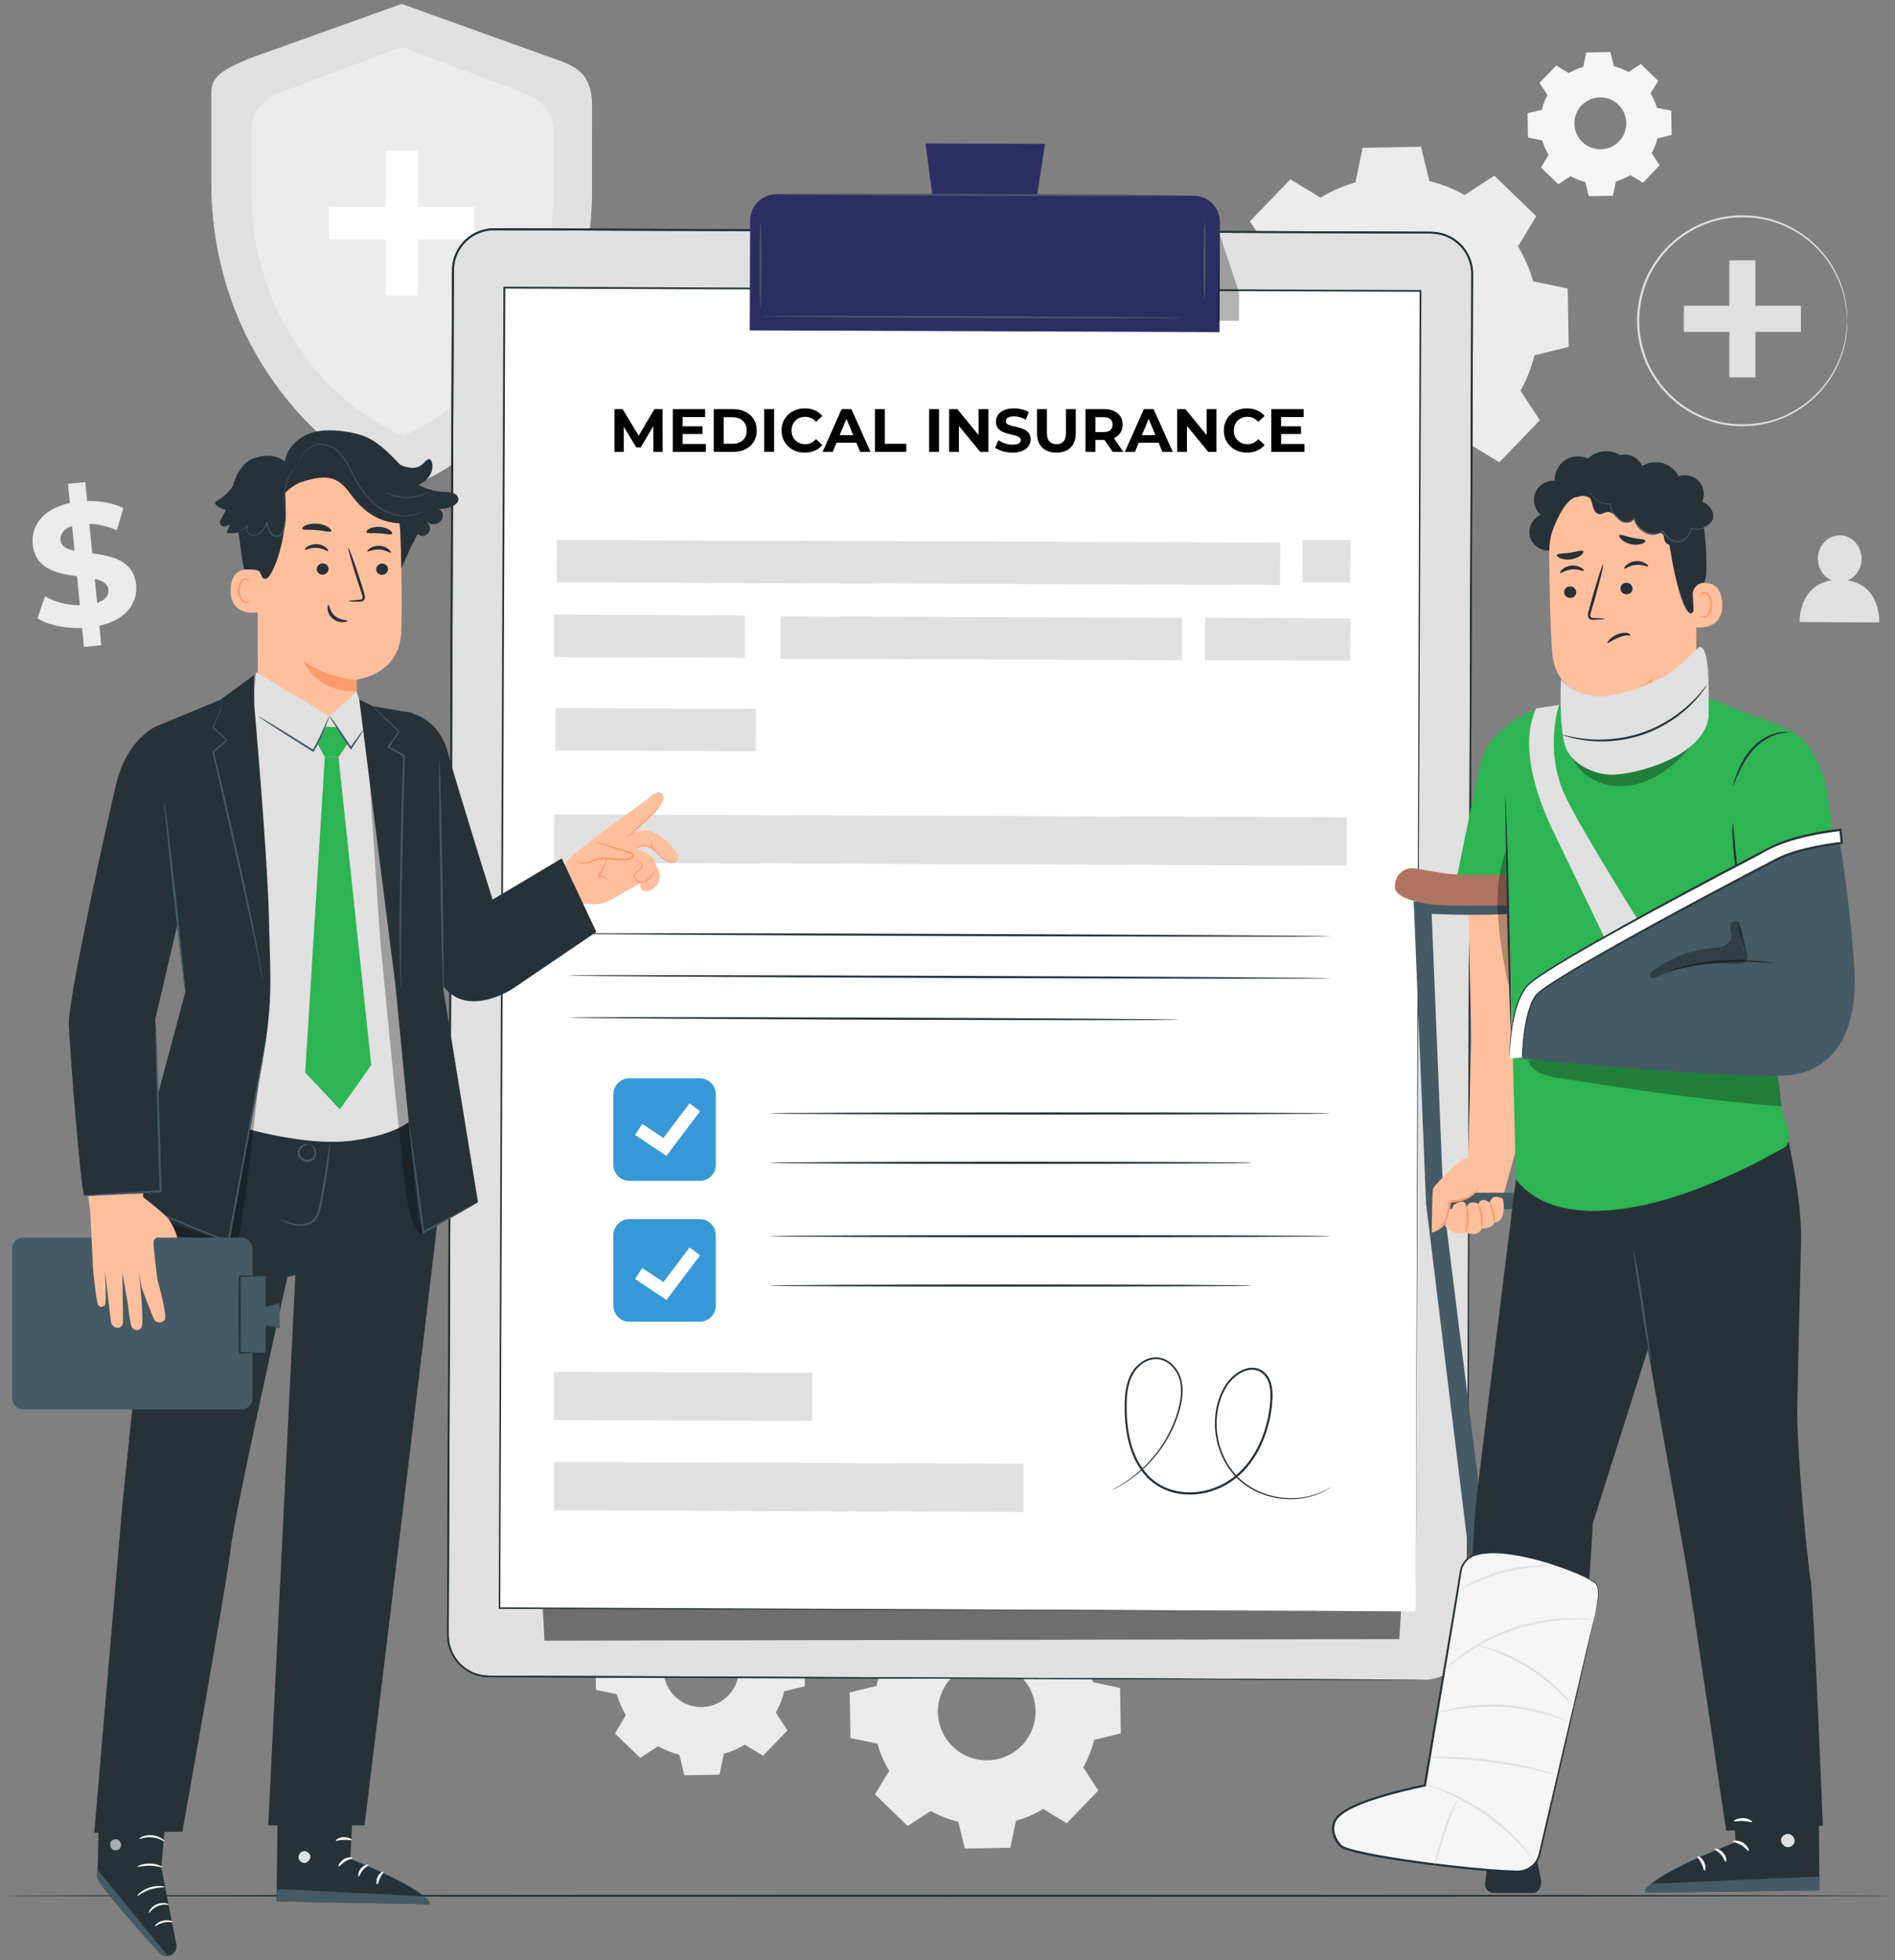 <?xml version="1.0" encoding="UTF-8"?> <svg xmlns="http://www.w3.org/2000/svg" width="323" height="334" viewBox="0 0 323 334" fill="none"><rect x="0" y="0" width="323" height="334" fill="#808080" stroke="none"/><g clip-path="url(#clip0_1570_1796)"><path d="M314.941 98.902C316.32 98.326 317.301 96.897 317.308 95.22C317.315 93.023 315.652 91.232 313.597 91.225C311.536 91.218 309.858 92.988 309.851 95.184C309.851 96.876 310.832 98.319 312.226 98.895C306.489 99.762 306.745 105.996 306.745 105.996L320.315 106.06C320.315 106.06 320.628 99.755 314.934 98.895L314.941 98.902Z" fill="#E0E0E0"></path><path d="M16.937 106.629L17.264 109.941L14.307 110.233L13.995 107.013C11.052 107.119 8.151 106.479 6.396 105.37L7.668 101.603C9.253 102.556 11.464 103.146 13.611 103.138L13.127 98.198C9.765 97.722 5.991 96.99 5.578 92.753C5.273 89.618 7.284 86.704 11.905 85.716L11.585 82.432L14.542 82.14L14.855 85.368C17.087 85.325 19.305 85.709 21.032 86.583L19.909 90.365C18.316 89.654 16.731 89.306 15.231 89.27L15.722 94.296C19.077 94.743 22.795 95.483 23.2 99.655C23.498 102.733 21.515 105.612 16.923 106.629H16.937ZM12.701 93.848L12.289 89.647C10.753 90.151 10.22 91.076 10.312 92.049C10.412 93.087 11.357 93.556 12.701 93.848ZM18.487 100.48C18.387 99.442 17.471 98.966 16.155 98.646L16.553 102.726C18.004 102.257 18.579 101.425 18.487 100.48Z" fill="#EBEBEB"></path><path d="M225.084 33.669C226.968 32.531 228.965 31.671 231.034 31.081L232.257 25.188L242.208 25.011L243.637 30.854C245.72 31.366 247.753 32.162 249.672 33.228L254.698 29.93L261.856 36.846L258.735 41.985C259.872 43.869 260.733 45.874 261.323 47.935L267.208 49.158L267.386 59.109L261.543 60.545C261.031 62.628 260.235 64.661 259.169 66.58L262.467 71.613L255.558 78.771L250.418 75.65C248.535 76.788 246.53 77.648 244.469 78.238L243.246 84.131L233.294 84.308L231.866 78.465C229.783 77.954 227.75 77.157 225.831 76.091L220.805 79.389L213.647 72.48L216.767 67.341C215.63 65.457 214.77 63.46 214.18 61.391L208.294 60.169L208.117 50.217L213.96 48.781C214.471 46.698 215.268 44.665 216.334 42.746L213.036 37.72L219.945 30.562L225.084 33.683V33.669ZM230.387 46.926C226.293 51.169 226.413 57.929 230.65 62.024C234.894 66.118 241.654 65.997 245.748 61.761C249.843 57.517 249.722 50.757 245.485 46.663C241.242 42.568 234.481 42.689 230.387 46.926Z" fill="#EBEBEB"></path><path d="M267.4 12.457C268.182 11.988 269.007 11.633 269.867 11.384L270.372 8.946L274.494 8.875L275.084 11.291C275.945 11.505 276.79 11.832 277.587 12.272L279.669 10.908L282.633 13.772L281.34 15.905C281.809 16.687 282.164 17.511 282.413 18.371L284.851 18.876L284.922 22.999L282.506 23.589C282.292 24.449 281.965 25.295 281.525 26.091L282.889 28.174L280.025 31.138L277.892 29.844C277.11 30.313 276.286 30.669 275.426 30.918L274.921 33.356L270.798 33.427L270.208 31.01C269.348 30.797 268.502 30.47 267.706 30.029L265.623 31.394L262.659 28.529L263.953 26.397C263.484 25.615 263.128 24.79 262.879 23.93L260.441 23.425L260.37 19.303L262.787 18.713C263 17.852 263.327 17.007 263.768 16.21L262.403 14.128L265.268 11.164L267.4 12.457ZM269.597 17.945C267.898 19.701 267.948 22.501 269.703 24.2C271.459 25.899 274.26 25.849 275.959 24.094C277.658 22.338 277.608 19.537 275.852 17.838C274.096 16.139 271.296 16.189 269.597 17.945Z" fill="#F5F5F5"></path><path d="M111.706 272.005C112.836 271.322 114.045 270.803 115.289 270.448L116.028 266.901L122.02 266.794L122.88 270.313C124.138 270.626 125.361 271.102 126.513 271.742L129.541 269.758L133.856 273.924L131.979 277.023C132.661 278.153 133.18 279.362 133.536 280.606L137.083 281.345L137.189 287.337L133.671 288.197C133.358 289.456 132.882 290.678 132.242 291.83L134.225 294.858L130.06 299.173L126.961 297.296C125.83 297.979 124.622 298.497 123.378 298.853L122.639 302.4L116.646 302.507L115.786 298.988C114.528 298.675 113.305 298.199 112.154 297.559L109.126 299.542L104.811 295.377L106.687 292.278C106.005 291.147 105.486 289.939 105.131 288.695L101.584 287.956L101.477 281.963L104.996 281.103C105.308 279.845 105.785 278.622 106.424 277.471L104.441 274.443L108.607 270.128L111.706 272.005ZM114.898 279.987C112.431 282.539 112.502 286.612 115.054 289.079C117.606 291.545 121.679 291.474 124.146 288.915C126.612 286.363 126.541 282.29 123.989 279.824C121.437 277.357 117.364 277.428 114.898 279.98V279.987Z" fill="#EBEBEB"></path><path d="M158.067 275.523C159.531 274.635 161.095 273.966 162.701 273.504L163.654 268.912L171.409 268.777L172.525 273.334C174.153 273.732 175.731 274.35 177.231 275.182L181.147 272.616L186.727 278.004L184.296 282.013C185.185 283.477 185.853 285.041 186.315 286.655L190.907 287.607L191.042 295.363L186.486 296.479C186.088 298.106 185.469 299.684 184.638 301.184L187.204 305.101L181.816 310.681L177.806 308.25C176.342 309.139 174.778 309.807 173.165 310.262L172.212 314.854L164.457 314.989L163.341 310.432C161.713 310.034 160.135 309.416 158.635 308.584L154.719 311.15L149.138 305.762L151.57 301.753C150.681 300.289 150.013 298.725 149.551 297.111L144.959 296.159L144.824 288.403L149.38 287.287C149.778 285.66 150.397 284.082 151.228 282.582L148.662 278.665L154.05 273.085L158.059 275.516L158.067 275.523ZM162.204 285.859C159.012 289.164 159.104 294.431 162.41 297.623C165.715 300.815 170.982 300.722 174.174 297.417C177.366 294.111 177.273 288.844 173.968 285.653C170.663 282.461 165.395 282.553 162.204 285.859Z" fill="#EBEBEB"></path><path d="M299.217 44.359H294.767V64.298H299.217V44.359Z" fill="#E0E0E0"></path><path d="M287.019 52.1V56.55H306.958V52.1H287.019Z" fill="#E0E0E0"></path><path d="M314.863 54.667C314.863 54.667 314.848 54.567 314.827 54.375C314.813 54.169 314.792 53.885 314.763 53.529C314.749 53.344 314.735 53.131 314.72 52.904C314.692 52.676 314.642 52.428 314.607 52.157C314.521 51.617 314.436 50.999 314.23 50.323C313.91 48.952 313.263 47.331 312.247 45.611C311.223 43.898 309.745 42.113 307.733 40.599C305.728 39.099 303.205 37.82 300.291 37.308C297.397 36.81 294.128 36.903 291.014 38.083C290.225 38.339 289.479 38.73 288.711 39.092C287.986 39.533 287.225 39.938 286.55 40.485C285.832 40.976 285.207 41.594 284.553 42.184C283.963 42.838 283.337 43.485 282.825 44.232C281.773 45.689 280.856 47.309 280.302 49.094C279.726 50.864 279.42 52.747 279.392 54.66C279.42 56.572 279.726 58.455 280.302 60.225C280.856 62.01 281.773 63.63 282.825 65.088C283.337 65.834 283.963 66.474 284.553 67.135C285.207 67.725 285.839 68.343 286.557 68.834C287.232 69.381 287.993 69.786 288.718 70.227C289.486 70.596 290.225 70.987 291.021 71.243C294.135 72.423 297.405 72.516 300.298 72.018C303.212 71.506 305.736 70.227 307.74 68.727C309.752 67.213 311.223 65.422 312.247 63.716C313.263 61.995 313.91 60.375 314.23 59.003C314.436 58.327 314.521 57.702 314.607 57.169C314.649 56.899 314.699 56.657 314.72 56.422C314.735 56.195 314.749 55.989 314.763 55.797C314.792 55.441 314.806 55.157 314.827 54.951C314.841 54.759 314.856 54.66 314.863 54.66C314.87 54.66 314.87 54.759 314.863 54.951C314.863 55.157 314.848 55.441 314.841 55.797C314.841 55.989 314.827 56.195 314.82 56.422C314.799 56.65 314.756 56.899 314.72 57.169C314.642 57.709 314.571 58.342 314.372 59.024C314.074 60.417 313.441 62.059 312.432 63.808C311.415 65.549 309.929 67.369 307.904 68.926C305.885 70.461 303.319 71.776 300.362 72.317C297.419 72.836 294.092 72.757 290.915 71.556C290.104 71.3 289.344 70.902 288.562 70.532C287.822 70.085 287.041 69.68 286.351 69.118C285.619 68.613 284.979 67.988 284.304 67.383C283.7 66.715 283.06 66.061 282.534 65.301C281.461 63.815 280.522 62.159 279.954 60.339C279.364 58.534 279.051 56.607 279.022 54.66C279.051 52.705 279.364 50.785 279.954 48.98C280.522 47.16 281.461 45.511 282.534 44.018C283.06 43.258 283.693 42.604 284.304 41.936C284.972 41.331 285.619 40.706 286.351 40.201C287.041 39.647 287.822 39.234 288.562 38.787C289.344 38.41 290.104 38.019 290.908 37.763C294.085 36.569 297.412 36.483 300.355 37.002C303.319 37.543 305.878 38.85 307.896 40.386C309.922 41.936 311.408 43.762 312.424 45.504C313.434 47.253 314.067 48.902 314.365 50.288C314.564 50.97 314.635 51.603 314.713 52.143C314.749 52.413 314.792 52.662 314.813 52.889C314.82 53.117 314.827 53.33 314.834 53.515C314.841 53.878 314.856 54.155 314.856 54.361C314.856 54.553 314.856 54.652 314.856 54.652L314.863 54.667Z" fill="#E0E0E0"></path><path d="M94.888 10.182L68.466 0.693L42.3 10.055C38.959 11.633 36.031 12.578 36.031 15.691V31.181C36.031 41.935 38.852 52.598 44.646 62.01C49.529 69.928 57.086 78.082 68.715 83.271C79.406 79.795 87.388 70.54 92.272 62.614C98.072 53.202 100.887 42.54 100.887 31.785V17.852C100.887 13.417 98.534 11.249 94.874 10.182H94.888Z" fill="#EBEBEB"></path><path d="M68.729 74.278C59.524 70.177 53.545 63.588 49.686 57.325C45.101 49.876 42.869 41.445 42.869 32.929V22.061C42.869 19.601 44.354 17.291 47.304 15.919L68.48 8V0.693L42.314 10.055C39.57 11.256 36.045 12.578 36.045 15.691V31.181C36.045 41.935 38.867 52.598 44.66 62.01C49.543 69.928 57.1 78.082 68.729 83.271V74.278Z" fill="#E0E0E0"></path><path d="M68.729 83.271C70.584 82.652 72.283 81.934 73.918 81.046C78.304 78.657 82.043 75.373 84.9 72.409C88.092 69.09 90.473 65.5 92.542 62.145C98.342 52.733 101.157 42.071 100.901 31.017L100.915 18.229C100.901 11.86 97.631 11.391 94.888 10.19L68.466 0.693V8L89.897 16.047C92.847 17.426 94.333 19.729 94.333 22.189V33.057C94.333 41.566 92.101 50.004 87.516 57.453C83.656 63.723 77.934 70.184 68.729 74.286V83.278V83.271Z" fill="#E0E0E0"></path><path d="M71.224 25.7H65.715V50.395H71.224V25.7Z" fill="white"></path><path d="M56.126 35.289V40.798H80.82V35.289H56.126Z" fill="white"></path><path d="M322.49 323.035C322.49 323.135 250.404 323.22 161.507 323.22C72.61 323.22 0.51 323.135 0.51 323.035C0.51 322.936 72.582 322.851 161.507 322.851C250.433 322.851 322.49 322.936 322.49 323.035Z" fill="#263238"></path><path d="M243.026 286.235L83.322 285.652C79.448 285.638 76.314 282.482 76.328 278.608L77.174 46.051C77.188 42.177 80.344 39.042 84.218 39.057L243.921 39.639C247.795 39.654 250.93 42.81 250.916 46.684L250.07 279.241C250.056 283.115 246.9 286.25 243.026 286.235Z" fill="#E0E0E0"></path><path d="M243.026 286.235C243.026 286.235 243.203 286.221 243.566 286.2C243.921 286.179 244.455 286.1 245.13 285.901C245.798 285.681 246.615 285.318 247.433 284.664C248.236 284.01 249.047 283.051 249.551 281.771C249.814 281.139 249.964 280.414 250.013 279.653C250.056 278.885 250.028 278.075 250.042 277.222C250.042 275.516 250.049 273.654 250.056 271.642C250.063 267.604 250.077 262.948 250.091 257.71C250.155 236.74 250.248 206.401 250.362 168.919C250.426 150.174 250.49 129.645 250.568 107.602C250.603 96.585 250.646 85.183 250.681 73.447C250.703 67.575 250.724 61.618 250.745 55.584C250.745 52.57 250.76 49.527 250.767 46.471C250.745 44.971 250.17 43.499 249.231 42.327C248.272 41.168 246.935 40.308 245.457 39.981C244.718 39.81 243.964 39.789 243.175 39.796C242.4 39.796 241.618 39.796 240.844 39.789C239.287 39.789 237.723 39.775 236.152 39.775C233.017 39.76 229.861 39.753 226.691 39.739C220.343 39.718 213.931 39.696 207.441 39.668C194.469 39.625 181.226 39.575 167.741 39.526C140.772 39.426 112.85 39.327 84.254 39.227C82.505 39.213 80.77 39.895 79.512 41.104C78.24 42.298 77.458 43.983 77.38 45.717C77.33 49.257 77.344 52.811 77.323 56.337C77.294 63.403 77.273 70.419 77.245 77.378C77.195 91.31 77.145 105.036 77.096 118.521C76.996 145.497 76.896 171.514 76.804 196.301C76.712 221.087 76.619 244.637 76.534 266.68C76.52 269.438 76.513 272.168 76.498 274.876C76.498 276.227 76.47 277.585 76.498 278.914C76.541 280.229 76.982 281.515 77.728 282.589C78.475 283.662 79.526 284.501 80.721 284.999C81.318 285.24 81.951 285.404 82.583 285.482C83.216 285.539 83.877 285.532 84.531 285.532C87.14 285.539 89.72 285.553 92.279 285.56C102.508 285.603 112.332 285.638 121.7 285.681C159.183 285.837 189.521 285.972 210.484 286.058C220.961 286.107 229.101 286.15 234.624 286.179C237.382 286.193 239.486 286.207 240.9 286.221C242.315 286.235 243.04 286.25 243.04 286.25C243.04 286.25 242.315 286.257 240.9 286.257C239.486 286.257 237.382 286.257 234.624 286.257C229.101 286.243 220.961 286.221 210.484 286.2C189.521 286.136 159.183 286.043 121.7 285.93C112.332 285.901 102.508 285.866 92.279 285.83C89.72 285.823 87.14 285.816 84.531 285.802C83.877 285.802 83.23 285.809 82.555 285.752C81.894 285.667 81.24 285.503 80.614 285.247C79.377 284.728 78.283 283.854 77.508 282.745C76.733 281.636 76.264 280.3 76.221 278.928C76.193 277.577 76.221 276.234 76.221 274.876C76.228 272.168 76.243 269.438 76.25 266.68C76.328 244.637 76.406 221.087 76.491 196.301C76.576 171.514 76.669 145.497 76.769 118.521C76.818 105.036 76.868 91.31 76.918 77.378C76.946 70.412 76.968 63.396 76.996 56.337C77.017 52.804 77.003 49.271 77.053 45.703C77.138 43.883 77.956 42.113 79.292 40.862C80.614 39.604 82.434 38.886 84.268 38.893C112.865 39 140.786 39.099 167.755 39.199C181.24 39.248 194.483 39.298 207.456 39.348C213.938 39.369 220.357 39.398 226.705 39.419C229.875 39.433 233.031 39.441 236.166 39.455C237.737 39.455 239.294 39.469 240.858 39.476C241.64 39.476 242.414 39.476 243.189 39.483C243.957 39.483 244.767 39.497 245.535 39.675C247.085 40.023 248.478 40.919 249.48 42.127C250.461 43.35 251.058 44.893 251.08 46.456C251.072 49.513 251.065 52.555 251.058 55.576C251.037 61.611 251.008 67.568 250.987 73.44C250.944 85.183 250.895 96.577 250.852 107.595C250.767 129.638 250.681 150.167 250.61 168.912C250.454 206.394 250.319 236.733 250.234 257.702C250.205 262.941 250.184 267.597 250.17 271.635C250.163 273.654 250.148 275.516 250.141 277.215C250.127 278.068 250.155 278.878 250.106 279.653C250.056 280.428 249.9 281.153 249.629 281.793C249.118 283.086 248.293 284.046 247.483 284.7C246.658 285.354 245.834 285.716 245.158 285.93C244.476 286.122 243.943 286.193 243.587 286.214C243.232 286.228 243.047 286.228 243.047 286.228L243.026 286.235Z" fill="#263238"></path><g opacity="0.3"><path d="M92.812 279.561L238.505 279.298L240.275 251.156L235.875 234.167L91.575 256.174L92.812 279.561Z" fill="black"></path></g><path d="M243.026 286.235C243.026 286.235 243.203 286.221 243.566 286.2C243.921 286.179 244.455 286.1 245.13 285.901C245.798 285.681 246.615 285.318 247.433 284.664C248.236 284.01 249.047 283.051 249.551 281.771C249.814 281.139 249.964 280.414 250.013 279.653C250.056 278.885 250.028 278.075 250.042 277.222C250.042 275.516 250.049 273.654 250.056 271.642C250.063 267.604 250.077 262.948 250.091 257.71C250.155 236.74 250.248 206.401 250.362 168.919C250.426 150.174 250.49 129.645 250.568 107.602C250.603 96.585 250.646 85.183 250.681 73.447C250.703 67.575 250.724 61.618 250.745 55.584C250.745 52.57 250.76 49.527 250.767 46.471C250.745 44.971 250.17 43.499 249.231 42.327C248.272 41.168 246.935 40.308 245.457 39.981C244.718 39.81 243.964 39.789 243.175 39.796C242.4 39.796 241.618 39.796 240.844 39.789C239.287 39.789 237.723 39.775 236.152 39.775C233.017 39.76 229.861 39.753 226.691 39.739C220.343 39.718 213.931 39.696 207.441 39.668C194.469 39.625 181.226 39.575 167.741 39.526C140.772 39.426 112.85 39.327 84.254 39.227C82.505 39.213 80.77 39.895 79.512 41.104C78.24 42.298 77.458 43.983 77.38 45.717C77.33 49.257 77.344 52.811 77.323 56.337C77.294 63.403 77.273 70.419 77.245 77.378C77.195 91.31 77.145 105.036 77.096 118.521C76.996 145.497 76.896 171.514 76.804 196.301C76.712 221.087 76.619 244.637 76.534 266.68C76.52 269.438 76.513 272.168 76.498 274.876C76.498 276.227 76.47 277.585 76.498 278.914C76.541 280.229 76.982 281.515 77.728 282.589C78.475 283.662 79.526 284.501 80.721 284.999C81.318 285.24 81.951 285.404 82.583 285.482C83.216 285.539 83.877 285.532 84.531 285.532C87.14 285.539 89.72 285.553 92.279 285.56C102.508 285.603 112.332 285.638 121.7 285.681C159.183 285.837 189.521 285.972 210.484 286.058C220.961 286.107 229.101 286.15 234.624 286.179C237.382 286.193 239.486 286.207 240.9 286.221C242.315 286.235 243.04 286.25 243.04 286.25C243.04 286.25 242.315 286.257 240.9 286.257C239.486 286.257 237.382 286.257 234.624 286.257C229.101 286.243 220.961 286.221 210.484 286.2C189.521 286.136 159.183 286.043 121.7 285.93C112.332 285.901 102.508 285.866 92.279 285.83C89.72 285.823 87.14 285.816 84.531 285.802C83.877 285.802 83.23 285.809 82.555 285.752C81.894 285.667 81.24 285.503 80.614 285.247C79.377 284.728 78.283 283.854 77.508 282.745C76.733 281.636 76.264 280.3 76.221 278.928C76.193 277.577 76.221 276.234 76.221 274.876C76.228 272.168 76.243 269.438 76.25 266.68C76.328 244.637 76.406 221.087 76.491 196.301C76.576 171.514 76.669 145.497 76.769 118.521C76.818 105.036 76.868 91.31 76.918 77.378C76.946 70.412 76.968 63.396 76.996 56.337C77.017 52.804 77.003 49.271 77.053 45.703C77.138 43.883 77.956 42.113 79.292 40.862C80.614 39.604 82.434 38.886 84.268 38.893C112.865 39 140.786 39.099 167.755 39.199C181.24 39.248 194.483 39.298 207.456 39.348C213.938 39.369 220.357 39.398 226.705 39.419C229.875 39.433 233.031 39.441 236.166 39.455C237.737 39.455 239.294 39.469 240.858 39.476C241.64 39.476 242.414 39.476 243.189 39.483C243.957 39.483 244.767 39.497 245.535 39.675C247.085 40.023 248.478 40.919 249.48 42.127C250.461 43.35 251.058 44.893 251.08 46.456C251.072 49.513 251.065 52.555 251.058 55.576C251.037 61.611 251.008 67.568 250.987 73.44C250.944 85.183 250.895 96.577 250.852 107.595C250.767 129.638 250.681 150.167 250.61 168.912C250.454 206.394 250.319 236.733 250.234 257.702C250.205 262.941 250.184 267.597 250.17 271.635C250.163 273.654 250.148 275.516 250.141 277.215C250.127 278.068 250.155 278.878 250.106 279.653C250.056 280.428 249.9 281.153 249.629 281.793C249.118 283.086 248.293 284.046 247.483 284.7C246.658 285.354 245.834 285.716 245.158 285.93C244.476 286.122 243.943 286.193 243.587 286.214C243.232 286.228 243.047 286.228 243.047 286.228L243.026 286.235Z" fill="#263238"></path><g opacity="0.3"><path d="M92.812 279.561L238.505 279.298L240.275 251.156L235.875 234.167L91.575 256.174L92.812 279.561Z" fill="black"></path></g><path d="M85.967 48.995L85.142 274.015L241.29 274.587L242.115 49.567L85.967 48.995Z" fill="white"></path><path d="M241.298 274.585C241.298 273.291 241.576 182.361 241.974 49.57L242.116 49.719C194.753 49.548 141.767 49.364 85.981 49.165H85.96L86.123 49.008C85.803 133.512 85.505 211.576 85.27 274.023L85.142 273.895C180.117 274.322 240.239 274.592 241.291 274.592C240.239 274.592 180.117 274.421 85.142 274.151H85.014V274.023C85.234 211.576 85.505 133.505 85.803 49.008V48.852H85.967H85.988C141.767 49.058 194.753 49.257 242.123 49.435H242.265V49.584C241.696 182.382 241.306 273.305 241.298 274.599V274.585Z" fill="#263238"></path><path d="M104.734 77V69.714H106.129L109.231 74.856H108.492L111.542 69.714H112.926L112.947 77H111.365L111.354 72.139H111.646L109.21 76.23H108.45L105.963 72.139H106.316V77H104.734ZM116.227 72.649H119.734V73.961H116.227V72.649ZM116.351 75.647H120.317V77H114.676V69.714H120.182V71.067H116.351V75.647ZM121.659 77V69.714H124.969C125.76 69.714 126.457 69.866 127.061 70.172C127.665 70.47 128.137 70.89 128.477 71.431C128.817 71.972 128.987 72.614 128.987 73.357C128.987 74.092 128.817 74.734 128.477 75.282C128.137 75.824 127.665 76.247 127.061 76.552C126.457 76.851 125.76 77 124.969 77H121.659ZM123.345 75.616H124.886C125.371 75.616 125.791 75.525 126.145 75.345C126.506 75.158 126.784 74.894 126.978 74.554C127.179 74.214 127.28 73.815 127.28 73.357C127.28 72.892 127.179 72.493 126.978 72.16C126.784 71.82 126.506 71.56 126.145 71.379C125.791 71.192 125.371 71.098 124.886 71.098H123.345V75.616ZM130.258 77V69.714H131.945V77H130.258ZM137.161 77.125C136.599 77.125 136.075 77.035 135.589 76.854C135.11 76.667 134.694 76.403 134.34 76.063C133.986 75.723 133.709 75.324 133.507 74.866C133.313 74.408 133.216 73.905 133.216 73.357C133.216 72.809 133.313 72.306 133.507 71.848C133.709 71.39 133.986 70.991 134.34 70.651C134.701 70.311 135.121 70.05 135.6 69.87C136.078 69.683 136.602 69.589 137.171 69.589C137.803 69.589 138.372 69.7 138.878 69.922C139.392 70.137 139.822 70.456 140.169 70.88L139.087 71.879C138.837 71.594 138.559 71.383 138.254 71.244C137.948 71.098 137.615 71.025 137.255 71.025C136.915 71.025 136.602 71.081 136.318 71.192C136.033 71.303 135.787 71.463 135.579 71.671C135.371 71.879 135.207 72.125 135.09 72.41C134.978 72.694 134.923 73.01 134.923 73.357C134.923 73.704 134.978 74.02 135.09 74.304C135.207 74.589 135.371 74.835 135.579 75.043C135.787 75.251 136.033 75.411 136.318 75.522C136.602 75.633 136.915 75.689 137.255 75.689C137.615 75.689 137.948 75.619 138.254 75.48C138.559 75.335 138.837 75.116 139.087 74.825L140.169 75.824C139.822 76.247 139.392 76.57 138.878 76.792C138.372 77.014 137.799 77.125 137.161 77.125ZM140.208 77L143.455 69.714H145.121L148.379 77H146.609L143.945 70.567H144.611L141.936 77H140.208ZM141.832 75.439L142.279 74.158H146.026L146.484 75.439H141.832ZM149.135 77V69.714H150.821V75.626H154.475V77H149.135ZM158.365 77V69.714H160.051V77H158.365ZM161.78 77V69.714H163.175L167.474 74.96H166.797V69.714H168.463V77H167.078L162.769 71.754H163.445V77H161.78ZM172.58 77.125C171.998 77.125 171.439 77.049 170.905 76.896C170.37 76.736 169.94 76.532 169.614 76.282L170.186 75.012C170.499 75.234 170.866 75.418 171.29 75.564C171.72 75.702 172.154 75.772 172.591 75.772C172.924 75.772 173.191 75.74 173.392 75.678C173.601 75.609 173.753 75.515 173.85 75.397C173.947 75.279 173.996 75.144 173.996 74.991C173.996 74.797 173.92 74.644 173.767 74.533C173.614 74.415 173.413 74.321 173.163 74.252C172.914 74.176 172.636 74.106 172.331 74.044C172.032 73.975 171.73 73.891 171.425 73.794C171.127 73.697 170.853 73.572 170.603 73.419C170.353 73.267 170.148 73.065 169.989 72.816C169.836 72.566 169.76 72.247 169.76 71.858C169.76 71.442 169.871 71.064 170.093 70.723C170.322 70.376 170.662 70.102 171.113 69.901C171.571 69.693 172.143 69.589 172.83 69.589C173.288 69.589 173.739 69.644 174.183 69.755C174.628 69.859 175.02 70.019 175.36 70.234L174.839 71.514C174.499 71.32 174.159 71.178 173.819 71.088C173.479 70.991 173.146 70.942 172.82 70.942C172.494 70.942 172.227 70.98 172.018 71.056C171.81 71.133 171.661 71.234 171.571 71.358C171.481 71.476 171.435 71.615 171.435 71.775C171.435 71.962 171.512 72.115 171.664 72.233C171.817 72.344 172.018 72.434 172.268 72.503C172.518 72.573 172.792 72.642 173.09 72.712C173.396 72.781 173.698 72.861 173.996 72.951C174.301 73.041 174.579 73.163 174.829 73.315C175.079 73.468 175.28 73.669 175.432 73.919C175.592 74.169 175.672 74.484 175.672 74.866C175.672 75.276 175.557 75.65 175.328 75.99C175.099 76.33 174.756 76.605 174.298 76.813C173.847 77.021 173.274 77.125 172.58 77.125ZM180.061 77.125C179.027 77.125 178.219 76.837 177.636 76.261C177.053 75.685 176.762 74.863 176.762 73.794V69.714H178.448V73.732C178.448 74.425 178.59 74.925 178.875 75.231C179.159 75.536 179.558 75.689 180.072 75.689C180.585 75.689 180.984 75.536 181.269 75.231C181.553 74.925 181.695 74.425 181.695 73.732V69.714H183.361V73.794C183.361 74.863 183.069 75.685 182.487 76.261C181.904 76.837 181.095 77.125 180.061 77.125ZM185.027 77V69.714H188.181C188.833 69.714 189.395 69.821 189.867 70.036C190.339 70.245 190.704 70.546 190.96 70.942C191.217 71.338 191.345 71.809 191.345 72.358C191.345 72.899 191.217 73.367 190.96 73.763C190.704 74.151 190.339 74.45 189.867 74.658C189.395 74.866 188.833 74.97 188.181 74.97H185.964L186.713 74.231V77H185.027ZM189.659 77L187.838 74.356H189.638L191.481 77H189.659ZM186.713 74.419L185.964 73.627H188.087C188.608 73.627 188.996 73.516 189.253 73.294C189.51 73.065 189.638 72.753 189.638 72.358C189.638 71.955 189.51 71.643 189.253 71.421C188.996 71.199 188.608 71.088 188.087 71.088H185.964L186.713 70.286V74.419ZM191.724 77L194.971 69.714H196.637L199.895 77H198.125L195.461 70.567H196.127L193.452 77H191.724ZM193.348 75.439L193.795 74.158H197.542L198 75.439H193.348ZM200.651 77V69.714H202.046L206.344 74.96H205.668V69.714H207.333V77H205.949L201.64 71.754H202.316V77H200.651ZM212.544 77.125C211.982 77.125 211.458 77.035 210.972 76.854C210.494 76.667 210.077 76.403 209.723 76.063C209.369 75.723 209.092 75.324 208.891 74.866C208.696 74.408 208.599 73.905 208.599 73.357C208.599 72.809 208.696 72.306 208.891 71.848C209.092 71.39 209.369 70.991 209.723 70.651C210.084 70.311 210.504 70.05 210.983 69.87C211.462 69.683 211.986 69.589 212.555 69.589C213.186 69.589 213.755 69.7 214.262 69.922C214.775 70.137 215.205 70.456 215.552 70.88L214.47 71.879C214.22 71.594 213.942 71.383 213.637 71.244C213.332 71.098 212.999 71.025 212.638 71.025C212.298 71.025 211.986 71.081 211.701 71.192C211.417 71.303 211.17 71.463 210.962 71.671C210.754 71.879 210.591 72.125 210.473 72.41C210.362 72.694 210.306 73.01 210.306 73.357C210.306 73.704 210.362 74.02 210.473 74.304C210.591 74.589 210.754 74.835 210.962 75.043C211.17 75.251 211.417 75.411 211.701 75.522C211.986 75.633 212.298 75.689 212.638 75.689C212.999 75.689 213.332 75.619 213.637 75.48C213.942 75.335 214.22 75.116 214.47 74.825L215.552 75.824C215.205 76.247 214.775 76.57 214.262 76.792C213.755 77.014 213.183 77.125 212.544 77.125ZM218.242 72.649H221.75V73.961H218.242V72.649ZM218.367 75.647H222.333V77H216.691V69.714H222.197V71.067H218.367V75.647Z" fill="black"></path><path d="M128.859 120.775L94.703 120.65L94.677 127.879L128.832 128.004L128.859 120.775Z" fill="#E0E0E0"></path><path d="M201.491 105.282L133.038 105.031L133.012 112.26L201.465 112.511L201.491 105.282Z" fill="#E0E0E0"></path><path d="M218.193 92.452L94.906 92L94.88 99.229L218.166 99.681L218.193 92.452Z" fill="#E0E0E0"></path><path d="M126.99 104.859L94.427 104.74L94.401 111.969L126.964 112.089L126.99 104.859Z" fill="#E0E0E0"></path><path d="M230.18 105.366L205.407 105.275L205.381 112.504L230.153 112.595L230.18 105.366Z" fill="#E0E0E0"></path><path d="M230.18 92.03L222.03 92L222.003 99.229L230.153 99.259L230.18 92.03Z" fill="#E0E0E0"></path><path d="M138.467 233.91L94.431 233.749L94.4 241.987L138.436 242.149L138.467 233.91Z" fill="#E0E0E0"></path><path d="M174.485 249.41L94.431 249.117L94.401 257.355L174.454 257.649L174.485 249.41Z" fill="#E0E0E0"></path><path d="M229.566 139.263L94.48 138.768L94.449 147.006L229.536 147.501L229.566 139.263Z" fill="#E0E0E0"></path><path d="M226.861 159.557C226.861 159.657 197.753 159.636 161.856 159.501C125.944 159.373 96.843 159.181 96.843 159.081C96.843 158.982 125.944 159.003 161.856 159.138C197.753 159.266 226.861 159.458 226.861 159.557Z" fill="#263238"></path><path d="M226.84 166.701C226.84 166.801 197.731 166.78 161.834 166.644C125.923 166.517 96.821 166.325 96.821 166.225C96.821 166.126 125.923 166.147 161.834 166.282C197.731 166.41 226.84 166.602 226.84 166.701Z" fill="#263238"></path><path d="M200.987 173.76C200.987 173.859 177.657 173.852 148.89 173.753C120.115 173.646 96.793 173.483 96.793 173.383C96.793 173.284 120.115 173.291 148.89 173.39C177.657 173.497 200.987 173.66 200.987 173.76Z" fill="#263238"></path><path d="M132.371 33.092L203.447 33.353C205.928 33.362 207.939 35.381 207.93 37.869L207.861 56.592L127.793 56.299L127.862 37.575C127.871 35.095 129.89 33.083 132.378 33.092L132.371 33.092Z" fill="#2B2E63"></path><path d="M178.126 24.52L157.754 24.449L160.071 41.921L175.418 41.978L178.126 24.52Z" fill="#2B2E63"></path><path d="M202.8 33.349C202.8 33.441 187.175 33.462 167.912 33.391C148.641 33.32 133.024 33.192 133.024 33.093C133.024 33 148.641 32.979 167.919 33.05C187.182 33.121 202.807 33.249 202.807 33.349H202.8Z" fill="#455A64"></path><path d="M129.598 52.555C129.505 52.555 129.441 49.271 129.456 45.22C129.47 41.168 129.555 37.884 129.648 37.884C129.74 37.884 129.804 41.168 129.79 45.22C129.775 49.271 129.69 52.555 129.598 52.555Z" fill="#455A64"></path><path d="M205.288 51.091C205.195 51.091 205.131 48.106 205.145 44.431C205.16 40.748 205.245 37.77 205.337 37.77C205.43 37.77 205.494 40.755 205.48 44.431C205.465 48.106 205.38 51.091 205.288 51.091Z" fill="#455A64"></path><path d="M201.414 54.169C201.414 54.261 185.377 54.276 165.602 54.205C145.819 54.133 129.79 53.998 129.79 53.906C129.79 53.814 145.819 53.799 165.609 53.87C185.384 53.942 201.421 54.077 201.421 54.169H201.414Z" fill="#455A64"></path><g opacity="0.3"><path d="M207.918 40.009L211.195 49.847L211.18 54.667L207.441 54.652L207.918 40.009Z" fill="black"></path></g><path d="M226.84 189.732C226.84 189.832 205.408 189.917 178.979 189.917C152.551 189.917 131.112 189.832 131.112 189.732C131.112 189.633 152.536 189.548 178.979 189.548C205.423 189.548 226.84 189.633 226.84 189.732Z" fill="#263238"></path><path d="M213.547 198.135C213.547 198.234 195.094 198.319 172.333 198.319C149.572 198.319 131.112 198.234 131.112 198.135C131.112 198.035 149.565 197.95 172.333 197.95C195.101 197.95 213.547 198.035 213.547 198.135Z" fill="#263238"></path><path d="M226.84 210.652C226.84 210.752 205.408 210.837 178.979 210.837C152.551 210.837 131.112 210.752 131.112 210.652C131.112 210.553 152.536 210.468 178.979 210.468C205.423 210.468 226.84 210.553 226.84 210.652Z" fill="#263238"></path><path d="M213.547 219.062C213.547 219.161 195.094 219.246 172.333 219.246C149.572 219.246 131.112 219.161 131.112 219.062C131.112 218.962 149.565 218.877 172.333 218.877C195.101 218.877 213.547 218.962 213.547 219.062Z" fill="#263238"></path><path d="M226.84 253.438C226.84 253.438 226.47 253.715 225.688 254.12C224.914 254.532 223.691 255.016 222.049 255.3C221.224 255.414 220.293 255.513 219.277 255.442C218.26 255.399 217.158 255.243 216.021 254.888C213.761 254.219 211.273 252.784 209.531 250.31C207.797 247.872 206.759 244.524 207.171 240.998C207.363 239.242 207.932 237.458 208.962 235.859C209.503 235.077 210.199 234.387 211.017 233.847C211.436 233.584 211.884 233.364 212.36 233.214C212.844 233.079 213.363 233.015 213.881 233.086C214.919 233.214 215.85 233.939 216.32 234.878C216.796 235.823 216.917 236.889 216.917 237.927C216.846 240.01 216.476 242.107 215.794 244.154C215.104 246.194 214.095 248.184 212.659 249.905C211.237 251.618 209.368 253.047 207.207 253.85C205.06 254.674 202.707 254.902 200.504 254.447C198.3 254.006 196.288 252.784 194.931 251.078C193.552 249.386 192.734 247.36 192.272 245.341C191.81 243.315 191.668 241.282 191.696 239.306C191.725 237.351 191.966 235.333 193.011 233.705C193.53 232.901 194.241 232.233 195.066 231.8C195.883 231.359 196.85 231.181 197.746 231.366C198.641 231.544 199.43 232.048 200.02 232.681C200.617 233.314 201.044 234.067 201.285 234.863C201.762 236.47 201.591 238.098 201.257 239.548C200.553 242.462 199.288 244.908 197.923 246.834C196.551 248.774 195.073 250.21 193.779 251.255C192.478 252.3 191.362 252.968 190.595 253.381C190.211 253.594 189.905 253.722 189.706 253.821C189.5 253.921 189.393 253.956 189.393 253.956C189.393 253.956 189.493 253.892 189.685 253.786C189.877 253.672 190.182 253.53 190.559 253.31C191.312 252.876 192.414 252.194 193.687 251.134C194.959 250.082 196.409 248.639 197.753 246.706C199.089 244.78 200.326 242.356 201.001 239.477C201.328 238.048 201.477 236.463 201.015 234.934C200.781 234.181 200.368 233.463 199.807 232.873C199.245 232.283 198.513 231.814 197.689 231.658C196.011 231.309 194.248 232.368 193.289 233.875C192.301 235.418 192.066 237.373 192.037 239.306C192.009 241.261 192.158 243.265 192.613 245.256C193.068 247.239 193.879 249.208 195.208 250.836C196.523 252.485 198.449 253.651 200.575 254.077C202.7 254.518 204.989 254.291 207.072 253.494C209.169 252.713 210.981 251.333 212.374 249.663C213.775 247.985 214.77 246.038 215.445 244.033C216.121 242.029 216.483 239.946 216.554 237.92C216.554 236.918 216.44 235.894 216 235.034C215.573 234.174 214.749 233.541 213.825 233.42C212.901 233.292 211.969 233.634 211.187 234.124C210.413 234.636 209.737 235.29 209.218 236.043C208.223 237.572 207.655 239.32 207.463 241.026C207.043 244.467 208.045 247.758 209.73 250.153C211.422 252.585 213.846 254.006 216.071 254.689C217.187 255.044 218.274 255.208 219.277 255.264C220.279 255.343 221.196 255.257 222.021 255.151C223.655 254.895 224.871 254.44 225.653 254.049C226.058 253.878 226.328 253.686 226.534 253.587C226.733 253.48 226.84 253.43 226.84 253.43V253.438Z" fill="#263238"></path><path d="M107.277 183.747H119.283C120.79 183.747 122.013 184.97 122.013 186.477V198.483C122.013 199.99 120.79 201.212 119.283 201.212H107.277C105.77 201.212 104.548 199.99 104.548 198.483V186.477C104.548 184.97 105.77 183.747 107.277 183.747Z" fill="#3698D6"></path><path d="M119.276 207.752H107.27C105.763 207.752 104.541 208.974 104.541 210.482V222.488C104.541 223.995 105.763 225.217 107.27 225.217H119.276C120.784 225.217 122.006 223.995 122.006 222.488V210.482C122.006 208.974 120.784 207.752 119.276 207.752Z" fill="#3698D6"></path><path d="M113.59 196.962L108.237 193.379L109.481 191.51L113.078 193.912L117.542 187.998L119.333 189.356L113.59 196.962Z" fill="white"></path><path d="M113.59 221.514L108.237 217.931L109.481 216.069L113.078 218.464L117.542 212.557L119.333 213.908L113.59 221.514Z" fill="white"></path><path d="M256.325 203.38L259.005 193.756L261.102 177.513V151.575L262.453 139.505L249.992 143.009L250.781 176.625L250.241 197.331L251.278 203.331L256.041 203.452" fill="#FFBF9D"></path><path d="M252.309 130.221C253.98 123.262 262.453 120.646 262.453 120.646L262.048 134.97L259.105 150.416L257.022 154.631L247.433 153.913C247.433 153.913 251.542 133.399 252.309 130.221Z" fill="#2DB453"></path><path d="M255.416 306.16L243.075 205.172L240.964 153.643L243.936 153.523L246.047 204.987L258.643 305.99L255.416 306.16Z" fill="#455A64"></path><path d="M261.138 306.203L258.159 306.125L268.601 204.653L265.616 153.231L268.587 153.06L271.58 204.603V204.667L261.138 306.203Z" fill="#455A64"></path><path d="M254.499 311.3C254.314 313.411 253.311 318.827 253.134 321.088C253.07 321.87 253.781 322.538 254.669 322.545L261.33 322.573C262.247 322.573 262.908 321.28 262.616 320.149L260.818 311.399" fill="#263238"></path><path d="M250.909 155.89C247.675 155.89 244.426 155.783 241.213 155.563L241.412 152.591C246.502 152.933 251.669 153.004 256.766 152.79L256.887 155.769C254.897 155.854 252.899 155.897 250.902 155.897L250.909 155.89Z" fill="#455A64"></path><path d="M246.118 148.803C245.954 148.774 243.424 148.383 241.305 148.006C239.194 147.637 237.659 149.222 237.765 151.234C237.872 153.245 242.997 154.219 246.651 154.304C250.724 154.404 256.837 154.276 256.837 154.276V149.016C256.837 149.016 249.231 149.3 246.118 148.795V148.803Z" fill="#AE7461"></path><path d="M245.165 206.039H267.876C270.357 206.039 270.364 203.245 267.876 203.245H245.165C242.684 203.245 242.677 206.039 245.165 206.039Z" fill="#455A64"></path><path d="M246.232 208.818C246.232 208.818 247.696 210.78 249.793 210.005C249.793 210.005 251.897 210.951 252.558 209.337C252.558 209.337 254.413 209.373 254.762 208.285C254.762 208.285 255.814 208.392 256.162 206.991C256.51 205.591 256.162 204.262 256.162 204.262C256.162 204.262 254.307 203.174 253.958 204.93C253.958 204.93 252.487 203.771 251.996 205.172C251.996 205.172 251.577 204.788 250.838 204.894C250.106 205.001 249.821 205.982 249.821 205.982C249.821 205.982 250.134 205.314 249.58 204.859C249.025 204.404 247.731 205.371 247.731 205.371L246.224 208.818H246.232Z" fill="#FFBF9D"></path><path d="M249.174 197.544C249.174 197.544 245.322 200.971 244.291 202.456C244.092 202.734 244.035 210.005 244.035 210.005C244.035 210.005 245.933 209.735 246.502 208.029C247.07 206.323 247.248 204.745 247.248 204.745C247.248 204.745 250.93 205.094 252.16 201.937C253.39 198.781 253.034 196.763 253.034 196.763L249.174 197.552V197.544Z" fill="#FFBF9D"></path><path d="M251.975 202.236C251.975 202.236 251.961 202.399 251.861 202.677C251.733 202.94 251.513 203.331 251.087 203.665C250.262 204.369 248.819 204.852 247.191 204.93L247.369 204.781C247.348 204.887 247.326 205.001 247.305 205.115C247.127 205.939 247.049 206.721 246.786 207.439C246.53 208.15 246.118 208.712 245.713 209.096C244.888 209.877 244.177 210.048 244.17 210.005C244.142 209.956 244.796 209.7 245.528 208.911C245.89 208.52 246.246 207.987 246.466 207.318C246.686 206.672 246.772 205.847 246.942 205.037C246.964 204.923 246.985 204.809 247.006 204.703L247.035 204.56H247.184C248.741 204.489 250.134 204.056 250.93 203.459C251.755 202.869 251.897 202.193 251.975 202.229V202.236Z" fill="#FF9A6C"></path><path d="M249.999 205.534C250.091 205.506 250.411 206.508 250.354 207.788C250.312 209.067 249.914 210.041 249.828 210.005C249.722 209.977 249.942 208.996 249.985 207.773C250.035 206.551 249.892 205.556 249.999 205.534Z" fill="#FF9A6C"></path><path d="M251.975 205.236C252.053 205.186 252.608 206.053 252.743 207.29C252.885 208.527 252.544 209.494 252.451 209.465C252.345 209.444 252.508 208.491 252.373 207.333C252.252 206.174 251.876 205.285 251.975 205.236Z" fill="#FF9A6C"></path><path d="M254.015 205.023C254.1 204.973 254.541 205.669 254.726 206.65C254.918 207.631 254.783 208.435 254.683 208.427C254.577 208.427 254.548 207.645 254.363 206.721C254.186 205.797 253.916 205.065 254.015 205.023Z" fill="#FF9A6C"></path><path d="M259.418 192.697C259.418 192.697 252.195 250.416 251.655 255.506C251.065 261.093 250.34 278.175 250.34 278.175H270.258C270.258 278.175 271.559 260.254 271.466 259.65L283.821 220.64L278.504 192.071L259.425 192.697H259.418Z" fill="#263238"></path><path d="M271.864 275.154C273.201 269.446 271.779 269.751 271.274 269.332C270.03 268.301 257.584 263.105 251.463 264.917C250.127 265.316 249.16 266.474 248.94 267.853L248.236 272.317C248.179 272.786 242.848 304.248 242.848 304.248C242.848 304.248 230.629 306.608 227.977 309.594C226.442 311.321 227.515 313.56 228.482 314.534C230.024 316.091 250.688 318.806 258.636 318.92C260.427 318.948 261.991 317.725 262.389 315.977C264.535 306.693 270.684 280.179 271.864 275.154Z" fill="#F5F5F5"></path><path d="M271.864 275.153C271.864 275.153 271.843 275.296 271.786 275.58C271.722 275.871 271.637 276.284 271.516 276.817C271.267 277.919 270.912 279.518 270.45 281.565C269.504 285.702 268.139 291.659 266.462 299.016C265.616 302.698 264.685 306.736 263.69 311.065C263.441 312.145 263.185 313.247 262.929 314.37C262.801 314.932 262.666 315.493 262.538 316.062C262.389 316.652 262.119 317.214 261.714 317.683C260.924 318.635 259.631 319.176 258.38 319.076C257.157 319.055 255.927 318.984 254.676 318.898C249.686 318.543 244.469 317.939 239.081 317.15C236.394 316.737 233.657 316.304 230.913 315.636C230.231 315.458 229.541 315.28 228.866 314.989C228.695 314.91 228.525 314.818 228.361 314.676C228.226 314.541 228.105 314.406 227.999 314.257C227.778 313.965 227.586 313.645 227.43 313.311C227.124 312.643 226.947 311.882 227.067 311.122C227.167 310.368 227.593 309.657 228.162 309.181C229.207 308.264 230.444 307.724 231.659 307.205C232.882 306.693 234.133 306.295 235.377 305.911C237.872 305.165 240.36 304.561 242.82 304.063L242.677 304.212C244.298 294.666 245.819 285.702 247.184 277.627C247.525 275.608 247.859 273.647 248.179 271.741C248.329 270.789 248.478 269.851 248.627 268.927C248.705 268.465 248.762 268.017 248.855 267.548C248.968 267.086 249.153 266.645 249.423 266.261C249.942 265.486 250.76 264.917 251.634 264.74C252.067 264.662 252.487 264.526 252.92 264.498C253.347 264.47 253.773 264.413 254.193 264.413C255.878 264.37 257.47 264.626 258.97 264.896C261.962 265.486 264.578 266.332 266.824 267.185C267.948 267.604 268.971 268.045 269.902 268.486C270.364 268.713 270.805 268.919 271.196 269.197C271.388 269.339 271.566 269.424 271.772 269.545C271.971 269.666 272.127 269.844 272.227 270.035C272.419 270.434 272.468 270.839 272.468 271.208C272.476 271.585 272.461 271.933 272.426 272.253C272.362 272.893 272.262 273.433 272.177 273.86C271.999 274.72 271.871 275.161 271.871 275.161C271.871 275.161 271.886 275.047 271.928 274.826C271.964 274.606 272.049 274.279 272.113 273.853C272.191 273.419 272.277 272.886 272.333 272.246C272.362 271.926 272.376 271.585 272.362 271.215C272.355 270.853 272.298 270.455 272.12 270.092C272.021 269.922 271.886 269.765 271.708 269.652C271.53 269.552 271.296 269.438 271.118 269.303C270.741 269.047 270.293 268.841 269.838 268.621C268.914 268.187 267.891 267.768 266.768 267.356C264.528 266.524 261.913 265.692 258.934 265.131C257.449 264.875 255.863 264.626 254.207 264.676C253.795 264.676 253.383 264.74 252.963 264.768C252.544 264.797 252.139 264.932 251.719 265.003C250.895 265.18 250.155 265.699 249.672 266.417C249.423 266.773 249.253 267.185 249.153 267.612C249.068 268.038 249.004 268.514 248.933 268.969C248.791 269.893 248.641 270.832 248.499 271.784C248.179 273.689 247.859 275.651 247.518 277.67C246.16 285.752 244.653 294.716 243.054 304.269L243.033 304.39L242.912 304.419C240.467 304.916 237.979 305.52 235.505 306.26C234.268 306.643 233.031 307.042 231.823 307.539C230.629 308.044 229.399 308.591 228.439 309.444C227.906 309.885 227.544 310.503 227.458 311.164C227.352 311.833 227.508 312.522 227.792 313.141C227.935 313.453 228.112 313.745 228.318 314.015C228.425 314.15 228.532 314.278 228.653 314.399C228.759 314.484 228.901 314.569 229.051 314.64C229.669 314.918 230.359 315.095 231.027 315.266C233.742 315.927 236.479 316.368 239.159 316.78C244.533 317.576 249.743 318.18 254.719 318.55C255.963 318.635 257.193 318.706 258.408 318.735C259.595 318.827 260.754 318.33 261.486 317.462C262.268 316.609 262.346 315.394 262.645 314.285C262.908 313.169 263.164 312.067 263.412 310.987C264.422 306.658 265.367 302.627 266.227 298.945C267.955 291.595 269.362 285.645 270.329 281.515C270.819 279.468 271.203 277.876 271.466 276.781C271.594 276.248 271.701 275.843 271.772 275.552C271.843 275.274 271.886 275.132 271.886 275.132L271.864 275.153Z" fill="#263238"></path><path d="M271.466 276.006C271.466 276.006 271.075 276.028 270.379 275.992C270.03 275.971 269.604 275.95 269.113 275.964C268.616 275.964 268.054 275.943 267.436 275.985C266.192 276.021 264.72 276.17 263.1 276.433C261.486 276.724 259.723 277.144 257.932 277.748C256.141 278.366 254.491 279.113 253.041 279.873C251.598 280.655 250.34 281.444 249.338 282.177C248.819 282.525 248.392 282.887 247.994 283.186C247.596 283.484 247.276 283.755 247.013 283.989C246.48 284.437 246.182 284.679 246.16 284.664C246.146 284.643 246.409 284.366 246.914 283.883C247.163 283.634 247.476 283.342 247.859 283.03C248.243 282.71 248.663 282.333 249.174 281.97C250.17 281.203 251.421 280.392 252.871 279.582C254.335 278.8 255.991 278.032 257.804 277.407C259.617 276.796 261.401 276.383 263.036 276.106C264.678 275.857 266.17 275.736 267.422 275.736C268.047 275.708 268.616 275.751 269.113 275.765C269.611 275.779 270.037 275.815 270.386 275.857C271.082 275.935 271.466 275.985 271.459 276.014L271.466 276.006Z" fill="#E0E0E0"></path><path d="M268.31 290.962C268.26 291.005 267.549 290.131 266.263 288.844C264.983 287.565 263.085 285.908 260.761 284.416C258.429 282.923 256.133 281.892 254.435 281.267C252.736 280.634 251.641 280.357 251.655 280.293C251.655 280.271 251.94 280.314 252.437 280.428C252.935 280.534 253.653 280.733 254.52 281.018C256.254 281.586 258.6 282.596 260.96 284.103C263.313 285.617 265.211 287.323 266.455 288.659C267.08 289.327 267.557 289.896 267.862 290.301C268.175 290.707 268.331 290.941 268.31 290.955V290.962Z" fill="#E0E0E0"></path><path d="M267.272 293.337C267.244 293.401 266.078 292.896 264.123 292.306C262.169 291.709 259.403 291.09 256.297 290.884C253.191 290.685 250.362 290.934 248.35 291.268C246.331 291.602 245.108 291.943 245.094 291.88C245.094 291.858 245.386 291.752 245.94 291.581C246.487 291.41 247.298 291.204 248.307 291.005C250.326 290.6 253.176 290.301 256.325 290.508C259.467 290.721 262.261 291.389 264.209 292.05C265.182 292.377 265.957 292.683 266.483 292.932C267.009 293.173 267.294 293.315 267.279 293.337H267.272Z" fill="#E0E0E0"></path><path d="M265.012 302.35C265.012 302.35 264.706 302.314 264.18 302.194C263.576 302.051 262.822 301.881 261.934 301.675C260.036 301.248 257.406 300.722 254.47 300.324C251.534 299.926 248.854 299.734 246.914 299.642C246.004 299.606 245.236 299.571 244.611 299.542C244.063 299.521 243.765 299.5 243.765 299.471C243.765 299.443 244.063 299.421 244.611 299.4C245.158 299.372 245.947 299.364 246.921 299.379C248.869 299.407 251.57 299.556 254.52 299.954C257.47 300.36 260.114 300.921 261.998 301.419C262.943 301.668 263.697 301.881 264.216 302.051C264.735 302.222 265.019 302.322 265.012 302.35Z" fill="#E0E0E0"></path><path d="M261.443 316.936C261.443 316.936 261.202 316.716 260.832 316.275C260.462 315.835 259.908 315.209 259.197 314.456C257.79 312.956 255.7 311.008 253.127 309.202C250.546 307.404 248.002 306.103 246.111 305.293C245.165 304.888 244.391 304.575 243.843 304.376C243.303 304.17 243.004 304.049 243.011 304.028C243.019 304.006 243.331 304.077 243.886 304.241C244.447 304.397 245.236 304.667 246.203 305.051C248.137 305.805 250.724 307.084 253.333 308.897C255.934 310.724 258.017 312.721 259.382 314.278C260.072 315.053 260.598 315.707 260.932 316.183C261.273 316.652 261.451 316.915 261.429 316.929L261.443 316.936Z" fill="#E0E0E0"></path><path d="M244.511 317.747C244.462 317.733 244.604 317.1 244.867 316.091C245.137 315.081 245.521 313.688 246.004 312.167C246.487 310.646 247.021 309.288 247.475 308.342C247.93 307.397 248.272 306.843 248.314 306.864C248.364 306.885 248.101 307.482 247.717 308.449C247.326 309.416 246.843 310.766 246.352 312.28C245.89 313.731 245.471 315.038 245.115 316.169C244.789 317.164 244.554 317.768 244.504 317.754L244.511 317.747Z" fill="#E0E0E0"></path><path d="M263.931 266.794C263.931 266.851 263.05 266.872 261.635 267.014C260.221 267.15 258.28 267.441 256.19 268.01C254.1 268.578 252.281 269.318 250.994 269.915C249.707 270.512 248.94 270.945 248.904 270.896C248.89 270.874 249.068 270.746 249.409 270.526C249.743 270.306 250.248 270.014 250.88 269.68C252.146 269.012 253.98 268.23 256.091 267.647C258.202 267.071 260.178 266.815 261.614 266.751C262.332 266.716 262.908 266.709 263.306 266.73C263.704 266.744 263.924 266.766 263.924 266.794H263.931Z" fill="#E0E0E0"></path><path d="M264.486 93.763C262.957 94.075 261.273 93.08 260.811 91.587C260.349 90.095 261.166 88.325 262.602 87.713C261.557 86.811 261.173 85.218 261.699 83.946C262.225 82.666 263.619 81.806 264.99 81.899C264.926 80.534 265.623 79.169 266.76 78.416C267.898 77.662 269.433 77.555 270.663 78.145C272.049 76.731 274.466 76.468 276.122 77.555C277.416 77.2 278.916 77.776 279.641 78.906C280.366 80.043 280.252 81.643 279.378 82.666" fill="#263238"></path><path d="M277.082 80.626L276.385 80.69C269.376 81.309 264.009 87.209 264.066 94.253C264.116 100.8 264.258 108.036 264.607 111.519C265.332 118.734 272.653 119.217 272.653 119.217L272.81 127.947L289.209 125.53L289.052 94.246C289.038 86.69 284.624 80.406 277.075 80.626H277.082Z" fill="#FFBF9D"></path><path d="M272.646 119.21C272.646 119.21 277.231 119.075 281.816 115.599C281.816 115.599 279.954 121.122 272.696 121.108L272.653 119.21H272.646Z" fill="#FF9A6C"></path><path d="M266.597 100.942C266.625 101.489 267.109 101.916 267.685 101.894C268.253 101.873 268.694 101.418 268.666 100.871C268.637 100.323 268.154 99.897 267.578 99.918C267.009 99.94 266.569 100.395 266.597 100.942Z" fill="#263238"></path><path d="M265.929 97.644C266.071 97.764 266.796 97.118 267.905 97.025C269.014 96.911 269.874 97.416 269.988 97.267C270.045 97.203 269.888 96.968 269.511 96.741C269.142 96.513 268.523 96.314 267.834 96.378C267.144 96.442 266.583 96.748 266.27 97.039C265.95 97.331 265.858 97.587 265.929 97.636V97.644Z" fill="#263238"></path><path d="M276.2 100.323C276.229 100.871 276.712 101.297 277.288 101.276C277.857 101.255 278.297 100.8 278.269 100.252C278.24 99.705 277.75 99.278 277.181 99.3C276.613 99.321 276.172 99.776 276.2 100.323Z" fill="#263238"></path><path d="M276.861 96.883C277.004 97.004 277.736 96.357 278.845 96.265C279.954 96.151 280.814 96.656 280.927 96.506C280.984 96.442 280.828 96.208 280.451 95.98C280.081 95.753 279.463 95.554 278.774 95.618C278.084 95.682 277.522 95.987 277.21 96.279C276.89 96.57 276.797 96.826 276.869 96.876L276.861 96.883Z" fill="#263238"></path><path d="M273.556 105.47C273.556 105.406 272.852 105.349 271.722 105.306C271.438 105.306 271.161 105.271 271.097 105.079C271.011 104.88 271.097 104.567 271.21 104.219C271.416 103.508 271.63 102.769 271.857 101.987C272.753 98.809 273.371 96.208 273.243 96.179C273.115 96.144 272.291 98.689 271.395 101.866C271.182 102.648 270.976 103.394 270.784 104.105C270.706 104.439 270.556 104.816 270.734 105.228C270.826 105.434 271.054 105.569 271.239 105.598C271.424 105.64 271.587 105.626 271.729 105.619C272.859 105.584 273.556 105.527 273.556 105.463V105.47Z" fill="#263238"></path><path d="M280.472 92.142C280.401 91.829 279.399 91.893 278.248 91.637C277.096 91.409 276.186 90.948 276.008 91.21C275.93 91.331 276.065 91.63 276.421 91.957C276.769 92.277 277.345 92.604 278.041 92.753C278.731 92.895 279.378 92.824 279.818 92.668C280.259 92.511 280.494 92.291 280.465 92.142H280.472Z" fill="#263238"></path><path d="M269.853 93.89C269.59 93.67 268.708 94.04 267.613 94.182C266.519 94.359 265.566 94.26 265.381 94.551C265.303 94.694 265.481 94.921 265.915 95.113C266.341 95.298 267.038 95.412 267.791 95.305C268.545 95.191 269.17 94.885 269.519 94.58C269.874 94.274 269.973 93.997 269.853 93.89Z" fill="#263238"></path><path d="M264.472 90.876C264.472 90.876 265.979 86.185 268.061 84.941C270.585 83.427 271.978 86.228 274.437 85.303C276.89 84.379 279.3 82.929 282.043 84.65C285.043 86.526 283.856 88.14 284.318 91.331C286.173 104.261 288.867 107.723 289.003 101.546C289.017 100.871 290.829 100.174 290.858 97.317C290.893 93.613 290.637 89.142 289.585 86.604C288.697 84.472 287.311 83.064 284.922 81.586C281.141 79.254 276.271 79.631 272.987 80.257C269.71 80.882 263.668 85.254 264.472 90.891V90.876Z" fill="#263238"></path><path d="M288.526 101.375C288.476 100.259 289.358 99.293 290.474 99.3C291.832 99.307 293.395 99.94 293.559 102.733C293.836 107.688 288.811 106.941 288.796 106.799C288.782 106.7 288.633 103.451 288.533 101.375H288.526Z" fill="#FFBF9D"></path><path d="M289.763 104.873C289.763 104.873 289.856 104.93 290.005 104.987C290.147 105.043 290.396 105.072 290.652 104.965C291.163 104.745 291.554 103.892 291.533 102.996C291.519 102.548 291.405 102.122 291.22 101.774C291.05 101.418 290.801 101.177 290.538 101.148C290.275 101.105 290.097 101.269 290.04 101.411C289.983 101.553 290.019 101.653 289.991 101.66C289.976 101.674 289.877 101.582 289.905 101.376C289.919 101.276 289.969 101.155 290.083 101.056C290.197 100.949 290.367 100.892 290.552 100.899C290.936 100.899 291.298 101.233 291.498 101.617C291.718 102.001 291.86 102.47 291.874 102.982C291.896 103.984 291.441 104.944 290.737 105.193C290.396 105.306 290.097 105.214 289.941 105.107C289.777 104.994 289.749 104.887 289.763 104.873Z" fill="#FF9A6C"></path><path d="M287.581 91.822C286.977 92.32 286.344 92.824 285.576 92.974C284.809 93.116 283.884 92.753 283.692 92C283.6 91.658 283.65 91.253 283.401 91.011C283.103 90.72 282.612 90.862 282.207 90.941C280.785 91.218 278.965 89.782 278.482 88.417C278.162 89 277.38 89.234 276.79 88.929C276.207 88.623 275.987 88.438 275.511 87.976C275.035 87.521 274.388 87.13 273.741 87.28C273.378 87.365 273.058 87.614 272.689 87.614C272.035 87.614 271.651 86.882 271.495 86.249C271.338 85.616 271.196 84.87 270.62 84.571C270.08 84.294 269.44 84.536 268.85 84.678C268.26 84.82 267.478 84.749 267.272 84.173C267.166 83.875 267.272 83.541 267.414 83.256C268.075 81.977 269.703 81.294 271.082 81.714C271.423 80.036 272.831 78.636 274.508 78.309C276.186 77.982 278.02 78.75 278.965 80.171C279.925 79.133 281.404 78.6 282.811 78.792C284.211 78.984 285.498 79.894 286.138 81.152C287.311 80.733 288.718 81.074 289.571 81.991C290.417 82.908 290.652 84.337 290.147 85.474C291.078 85.901 291.917 86.718 292.023 87.735C292.13 88.758 291.227 89.86 290.218 89.682C290.687 90.443 290.46 91.552 289.727 92.064C288.995 92.575 287.872 92.412 287.318 91.715" fill="#263238"></path><path d="M270.833 83.185C270.833 83.185 270.833 83.214 270.841 83.278C270.855 83.335 270.862 83.427 270.897 83.541C270.961 83.768 271.082 84.095 271.338 84.458C271.594 84.82 271.978 85.225 272.539 85.531C273.087 85.837 273.819 86.043 274.615 85.929L274.523 85.83C274.409 86.263 274.494 86.768 274.743 87.187C274.978 87.614 275.333 87.976 275.696 88.325C275.88 88.495 276.051 88.694 276.3 88.844C276.542 88.986 276.826 89.057 277.11 89.064C277.672 89.085 278.283 88.858 278.646 88.353L278.454 88.317C278.667 89.284 279.314 90.223 280.252 90.742C280.75 91.04 281.354 91.196 281.923 91.132C282.491 91.076 283.01 90.862 283.486 90.642L283.351 90.592C283.671 91.182 284.126 91.673 284.652 92.014C285.171 92.355 285.839 92.526 286.415 92.334C287.559 91.985 288.249 90.948 288.32 90.023L288.213 90.088C288.818 90.35 289.443 90.329 289.934 90.187C290.431 90.052 290.808 89.796 291.071 89.554C291.334 89.306 291.483 89.071 291.569 88.9C291.647 88.73 291.675 88.637 291.668 88.63C291.64 88.609 291.54 89.021 291.014 89.483C290.751 89.704 290.381 89.945 289.905 90.059C289.436 90.18 288.839 90.194 288.284 89.938L288.185 89.896V90.002C288.093 90.869 287.432 91.836 286.365 92.149C285.846 92.32 285.256 92.17 284.766 91.843C284.268 91.516 283.835 91.047 283.543 90.493L283.493 90.407L283.401 90.45C282.932 90.663 282.427 90.869 281.901 90.919C281.375 90.976 280.835 90.841 280.359 90.557C279.47 90.066 278.866 89.192 278.66 88.275L278.61 88.047L278.475 88.239C278.169 88.673 277.622 88.886 277.117 88.865C276.861 88.858 276.613 88.794 276.399 88.673C276.193 88.559 276.023 88.36 275.831 88.19C275.468 87.841 275.127 87.493 274.899 87.102C274.665 86.711 274.587 86.27 274.686 85.879L274.715 85.758L274.594 85.78C273.847 85.894 273.144 85.716 272.611 85.431C272.07 85.154 271.686 84.763 271.423 84.422C270.905 83.718 270.876 83.192 270.841 83.207L270.833 83.185Z" fill="#455A64"></path><path d="M277.857 108.356C277.778 108.391 277.629 108.221 277.309 108.256C276.989 108.285 276.449 108.427 275.93 108.626C274.871 109.038 274.125 109.657 274.004 109.536C273.883 109.444 274.501 108.555 275.717 108.079C276.328 107.851 276.883 107.766 277.352 107.844C277.586 107.887 277.764 108.022 277.835 108.143C277.906 108.264 277.892 108.342 277.857 108.363V108.356Z" fill="#263238"></path><path d="M277.921 211.484C277.565 212.522 286.65 261.911 287.773 268.891C288.903 275.864 294.22 311.961 294.22 311.961L310.697 311.093C310.697 311.093 309.183 272.594 308.579 268.948C307.975 265.301 306.269 246.827 306.34 240.486C306.411 234.145 306.837 218.464 306.994 211.484C307.186 203.16 303.887 190.258 303.887 190.258L274.558 194.296L277.913 211.484H277.921Z" fill="#263238"></path><path d="M281.46 231.928C281.46 231.928 281.361 231.672 281.254 231.202C281.141 230.726 281.006 230.044 280.835 229.191C280.508 227.485 280.117 225.118 279.74 222.502C279.364 219.929 279.022 217.604 278.759 215.799C278.646 215.003 278.539 214.327 278.461 213.766C278.397 213.282 278.375 213.019 278.397 213.012C278.425 213.012 278.496 213.268 278.603 213.737C278.71 214.214 278.852 214.896 279.015 215.749C279.342 217.455 279.733 219.822 280.103 222.445C280.48 225.018 280.821 227.343 281.091 229.148C281.212 229.944 281.311 230.62 281.389 231.181C281.453 231.665 281.482 231.928 281.453 231.935L281.46 231.928Z" fill="#455A64"></path><path d="M295.087 298.902L295.834 313.915C295.834 313.915 280.529 319.702 280.387 322.488L310.121 322.111L309.936 298.675L295.087 298.902Z" fill="#263238"></path><path d="M305.01 312.536C305.586 312.686 305.991 313.311 305.871 313.887C305.743 314.455 305.096 314.868 304.513 314.733C303.93 314.598 303.425 313.858 303.61 313.297C303.802 312.742 304.591 312.302 305.117 312.572" fill="#E0E0E0"></path><path d="M310.114 322.111L310.001 319.751L281.539 320.995C281.539 320.995 280.224 321.578 280.387 322.488L310.121 322.111H310.114Z" fill="#455A64"></path><path d="M295.35 313.773C295.35 313.915 296.082 313.972 296.807 314.42C297.54 314.854 297.916 315.465 298.051 315.401C298.186 315.373 297.959 314.527 297.078 313.994C296.203 313.46 295.322 313.638 295.357 313.766L295.35 313.773Z" fill="white"></path><path d="M292.244 315.074C292.215 315.209 292.841 315.444 293.346 316.041C293.865 316.624 294 317.27 294.142 317.263C294.277 317.285 294.369 316.446 293.729 315.721C293.097 314.989 292.244 314.939 292.244 315.074Z" fill="white"></path><path d="M290.524 318.756C290.659 318.784 290.851 318.074 290.467 317.299C290.09 316.524 289.4 316.218 289.344 316.339C289.265 316.46 289.706 316.872 290.012 317.512C290.332 318.145 290.381 318.749 290.524 318.756Z" fill="white"></path><path d="M295.563 310.333C295.627 310.461 296.289 310.254 297.113 310.304C297.938 310.333 298.577 310.596 298.649 310.468C298.734 310.361 298.101 309.842 297.134 309.807C296.168 309.764 295.492 310.219 295.563 310.333Z" fill="white"></path><path d="M297.191 121.393L290.751 118.585L290.581 119.239C288.974 122.047 284.083 123.71 280.494 123.682C276.684 123.653 274.537 121.585 274.402 119.054L272.625 119.232L261.82 120.732L256.837 138.709L258.387 200.964C264.877 209.458 282.086 208.093 304.378 195.391C305.629 194.076 304.328 190.557 303.902 190.251L301.456 171.77L301.357 122.9L297.206 121.386L297.191 121.393Z" fill="#2DB453"></path><path d="M301.712 139.505C301.606 139.505 301.485 145.454 301.435 152.79C301.392 160.126 301.435 166.076 301.549 166.076C301.655 166.076 301.776 160.126 301.826 152.79C301.869 145.454 301.826 139.505 301.712 139.505Z" fill="#263238"></path><path d="M313.505 155.577C313.505 155.577 313.775 153.856 312.751 145.447C311.728 137.038 311.849 131.536 307.498 126.29C305.536 123.923 299.004 122.068 299.004 122.068L293.815 136.917L292.805 139.114L296.843 155.584H313.505V155.577Z" fill="#2DB453"></path><path d="M295.357 140.265C295.414 140.265 295.457 140.855 295.542 141.801C295.649 142.895 295.763 144.139 295.89 145.504C296.018 146.876 296.132 148.12 296.232 149.215C296.31 150.167 296.338 150.757 296.289 150.764C296.239 150.764 296.118 150.189 295.976 149.243C295.834 148.298 295.663 146.99 295.521 145.54C295.222 142.639 295.236 140.258 295.35 140.258L295.357 140.265Z" fill="#263238"></path><path d="M261.813 120.739C261.685 121.364 257.74 127.484 265.083 142.348L273.812 160.467L279.463 157.197C279.463 157.197 269.263 140.976 266.76 135.567C263.156 127.776 265.737 120.127 265.737 120.127L261.813 120.724V120.739Z" fill="#E0E0E0"></path><g opacity="0.3"><path d="M267.109 128.288L267.677 128.359C268.623 131.245 271.424 133.313 274.423 133.818C277.423 134.323 280.544 133.42 283.11 131.792C285.676 130.164 287.744 127.854 289.536 125.395C283.245 127.079 273.407 126.596 267.109 128.288Z" fill="black"></path></g><g opacity="0.3"><path d="M302.224 177.023L260.441 180.619C260.91 182.617 263.348 183.313 265.374 183.633C277.97 185.624 290.95 187.55 303.66 188.517C302.97 181.089 302.174 180.726 302.224 177.023Z" fill="black"></path></g><path d="M258.373 180.3C258.373 180.3 298.698 184.23 305.636 183.136C312.574 182.034 316.633 175.935 316.085 165.486C315.538 155.036 313.533 143.016 313.533 143.016L303.546 144.395L261.159 168.4L258.259 177.492L258.373 180.307V180.3Z" fill="#455A64"></path><path d="M257.257 180.349C257.257 180.264 257.257 171.663 260.164 168.102C263.149 164.434 301.556 144.573 301.947 144.374C306.155 142.199 313.377 141.431 313.683 141.403L313.91 143.628C313.839 143.635 306.802 144.388 302.97 146.364C290.957 152.57 263.938 167.007 261.898 169.516C259.801 172.096 259.467 179.091 259.496 180.271L257.264 180.356L257.257 180.349Z" fill="white"></path><path d="M257.257 180.349C257.257 180.349 257.441 180.335 257.811 180.314C258.188 180.292 258.742 180.264 259.489 180.228L259.446 180.271C259.432 179.34 259.496 178.082 259.673 176.532C259.865 174.997 260.114 173.141 260.882 171.144C261.088 170.653 261.308 170.142 261.657 169.68C261.799 169.424 262.041 169.253 262.254 169.047C262.467 168.834 262.709 168.67 262.95 168.5C263.427 168.144 263.931 167.796 264.464 167.462C264.99 167.121 265.524 166.772 266.085 166.431C268.31 165.045 270.784 163.616 273.442 162.102C278.766 159.074 284.865 155.74 291.526 152.186C294.853 150.409 298.322 148.582 301.904 146.72C302.793 146.25 303.717 145.781 304.691 145.433C305.657 145.078 306.66 144.793 307.676 144.544C309.702 144.054 311.778 143.691 313.903 143.443L313.74 143.649C313.683 143.123 313.626 142.554 313.569 141.985C313.548 141.794 313.526 141.602 313.512 141.431L313.718 141.595C308.735 142.206 303.838 143.229 299.757 145.732C295.535 147.928 291.476 150.075 287.623 152.129C279.918 156.252 273.016 160.026 267.329 163.382C265.907 164.22 264.571 165.038 263.327 165.848C262.709 166.253 262.104 166.651 261.55 167.071C260.988 167.49 260.448 167.895 260.086 168.421C259.325 169.466 258.884 170.618 258.55 171.677C258.216 172.743 258.017 173.753 257.854 174.655C257.548 176.468 257.434 177.904 257.363 178.871C257.335 179.347 257.321 179.71 257.299 179.973C257.292 180.221 257.278 180.342 257.278 180.349C257.278 180.356 257.264 180.221 257.264 179.973C257.264 179.724 257.264 179.354 257.285 178.864C257.328 177.89 257.42 176.461 257.704 174.634C257.861 173.724 258.053 172.708 258.373 171.627C258.707 170.554 259.133 169.381 259.915 168.293C260.292 167.739 260.853 167.305 261.415 166.886C261.977 166.46 262.574 166.054 263.199 165.642C264.443 164.818 265.78 163.993 267.201 163.147C272.874 159.756 279.769 155.96 287.467 151.816C291.32 149.748 295.372 147.601 299.594 145.397C300.66 144.857 301.691 144.267 302.821 143.77C303.944 143.286 305.117 142.91 306.311 142.583C308.7 141.95 311.166 141.502 313.683 141.211L313.868 141.189L313.889 141.374C313.91 141.552 313.924 141.744 313.946 141.929C314.003 142.497 314.067 143.066 314.116 143.592L314.138 143.777L313.953 143.798C311.856 144.047 309.787 144.402 307.776 144.893C305.757 145.369 303.845 146.037 302.082 147.025C298.499 148.881 295.03 150.707 291.697 152.477C285.036 156.017 278.93 159.33 273.592 162.337C270.926 163.844 268.452 165.258 266.22 166.623C265.659 166.957 265.118 167.298 264.6 167.64C264.066 167.967 263.569 168.308 263.093 168.656C262.851 168.827 262.609 168.99 262.41 169.189C262.204 169.381 261.977 169.545 261.834 169.786C261.5 170.227 261.28 170.725 261.074 171.201C260.306 173.156 260.036 175.004 259.83 176.532C259.638 178.067 259.553 179.326 259.545 180.25V180.292H259.503C258.742 180.307 258.188 180.321 257.804 180.328C257.441 180.328 257.271 180.328 257.271 180.328L257.257 180.349Z" fill="#263238"></path><path d="M304.797 124.805C304.797 124.876 303.994 124.805 302.793 125.167C301.598 125.515 300.042 126.404 298.784 127.84C297.518 129.283 296.743 130.875 296.225 132.02C295.706 133.178 295.414 133.91 295.364 133.889C295.322 133.875 295.521 133.107 295.983 131.913C296.452 130.726 297.198 129.084 298.506 127.591C299.814 126.098 301.463 125.21 302.729 124.911C303.361 124.755 303.887 124.712 304.25 124.726C304.612 124.741 304.804 124.776 304.804 124.798L304.797 124.805Z" fill="#263238"></path><path d="M289.706 110.211C291.426 110.36 291.256 116.836 291.227 122.146C290.517 128.195 280.991 131.529 275.376 131.991C272.106 132.261 267.713 130.257 266.739 127.015C265.765 123.774 265.993 116.118 266.092 115.784C266.092 115.784 268.246 118.855 273.179 118.663C277.636 118.485 283.955 115.095 283.955 115.095C285.484 114.235 288.377 111.448 289.699 110.211H289.706Z" fill="#E0E0E0"></path><path d="M290.964 116.687C290.964 116.687 290.929 116.779 290.829 116.936C290.73 117.092 290.588 117.327 290.374 117.611C289.962 118.187 289.315 118.99 288.427 119.9C286.664 121.712 283.778 123.888 280.081 125.16C276.385 126.432 272.774 126.504 270.272 126.169C269.014 126.006 268.004 125.771 267.329 125.572C266.988 125.48 266.732 125.38 266.554 125.324C266.377 125.26 266.291 125.224 266.291 125.21C266.298 125.181 266.682 125.281 267.365 125.437C268.054 125.594 269.056 125.786 270.3 125.914C272.788 126.184 276.335 126.07 279.961 124.819C283.586 123.568 286.451 121.471 288.242 119.722C289.145 118.848 289.82 118.08 290.261 117.533C290.708 116.985 290.943 116.673 290.971 116.694L290.964 116.687Z" fill="#263238"></path><path d="M302.16 164.1C302.153 164.156 301.151 164.05 299.523 163.957C297.902 163.865 295.656 163.837 293.182 164.029C290.709 164.22 288.498 164.604 286.906 164.945C285.313 165.287 284.339 165.55 284.325 165.493C284.318 165.472 284.553 165.379 284.986 165.23C285.42 165.081 286.053 164.896 286.849 164.69C288.434 164.284 290.659 163.858 293.154 163.659C295.649 163.467 297.916 163.545 299.544 163.702C300.362 163.78 301.016 163.865 301.463 163.943C301.911 164.021 302.16 164.078 302.16 164.1Z" fill="#263238"></path><path d="M297.625 162.543C297.525 162.564 297.142 161.363 296.772 159.856C296.402 158.349 296.182 157.105 296.281 157.076C296.381 157.055 296.765 158.256 297.134 159.763C297.504 161.27 297.724 162.514 297.625 162.543Z" fill="#263238"></path><g opacity="0.3"><path d="M296.345 157.332C296.239 156.885 295.549 156.828 295.229 157.155C294.909 157.482 294.888 158.001 294.945 158.456C295.009 158.911 295.137 159.373 295.052 159.82C294.924 160.489 294.341 160.986 293.708 161.228C293.075 161.47 292.386 161.505 291.711 161.569C288.149 161.91 284.695 163.232 281.816 165.358C281.439 165.635 281.041 166.161 281.361 166.502C281.603 166.765 282.043 166.63 282.37 166.488C286.344 164.711 290.751 163.929 295.094 164.235C295.613 164.27 296.139 164.32 296.651 164.206C297.156 164.085 297.646 163.766 297.817 163.275C297.987 162.785 297.703 162.145 297.191 162.052" fill="black"></path></g><g opacity="0.3"><path d="M257.001 144.324C257.001 144.324 254.868 148.433 255.309 155.584C255.75 162.735 257.193 168.102 257.193 168.102L257.001 144.331V144.324Z" fill="black"></path></g><path d="M256.866 155.818C257.15 167 257.463 176.063 257.569 176.063C257.676 176.063 257.534 166.993 257.257 155.811C256.972 144.63 256.659 135.567 256.553 135.567" fill="#263238"></path><path d="M104.157 153.324C105.742 152.392 107.547 151.426 107.547 151.426L109.111 150.48C109.14 150.601 109.147 150.722 109.154 150.843C109.168 151.07 109.175 151.319 109.296 151.511C109.531 151.881 110.064 151.93 110.49 151.824C111.386 151.603 112.139 150.878 112.388 149.997C112.623 149.151 112.388 148.191 111.784 147.544C111.784 147.31 111.741 147.068 111.635 146.805C110.974 145.22 108.528 144.744 108.528 144.744L109.026 144.339C109.026 144.339 110.938 143.777 113.177 146.229C113.511 146.599 113.966 146.848 114.464 146.898C114.77 146.926 115.082 146.883 115.317 146.656C115.9 146.094 115.651 145.54 114.279 143.99C112.9 142.441 111.059 141.396 109.666 141.517C108.273 141.637 107.739 141.772 107.739 141.772C107.739 141.772 112.033 137.834 112.296 137.571C113.056 136.818 113.348 135.851 112.893 135.304C112.602 134.948 111.969 134.721 111.059 135.567C110.27 136.299 101.249 142.81 101.249 142.81L97.425 145.924L94.689 149.002L98.562 154.12L100.29 154.013C101.612 154.24 102.977 153.992 104.135 153.316L104.157 153.324Z" fill="#FFBF9D"></path><path d="M108.45 144.715C108.472 144.758 108.799 144.346 109.531 144.225C109.893 144.168 110.334 144.232 110.761 144.459C111.194 144.68 111.606 145.035 112.004 145.448C112.41 145.853 112.801 146.258 113.241 146.542C113.675 146.827 114.123 146.997 114.528 147.011C114.94 147.033 115.253 146.834 115.381 146.663C115.516 146.492 115.544 146.372 115.537 146.365C115.516 146.35 115.459 146.457 115.31 146.599C115.168 146.741 114.89 146.883 114.528 146.848C114.173 146.812 113.753 146.642 113.348 146.365C112.943 146.087 112.566 145.696 112.161 145.284C111.756 144.872 111.315 144.495 110.846 144.268C110.377 144.033 109.879 143.976 109.488 144.061C109.097 144.14 108.82 144.317 108.656 144.452C108.493 144.595 108.429 144.694 108.436 144.708L108.45 144.715Z" fill="#FF9A6C"></path><path d="M112.587 137.287C112.587 137.287 112.246 137.571 111.727 138.062C111.151 138.609 110.469 139.263 109.708 139.981C108.941 140.692 108.244 141.332 107.661 141.872C107.135 142.355 106.808 142.654 106.83 142.682C106.851 142.704 107.213 142.448 107.768 142C108.322 141.545 109.069 140.898 109.865 140.152C110.661 139.405 111.358 138.702 111.841 138.176C112.324 137.65 112.609 137.308 112.58 137.287H112.587Z" fill="#FF9A6C"></path><path d="M108.393 146.563C108.393 146.563 108.507 146.627 108.72 146.72C108.919 146.812 109.253 146.976 109.367 147.338C109.424 147.516 109.367 147.715 109.218 147.886C109.076 148.056 108.855 148.198 108.628 148.362C108.408 148.518 108.137 148.739 108.052 149.087C107.974 149.421 108.088 149.784 108.322 150.047C108.564 150.317 108.912 150.43 109.239 150.438C109.566 150.438 109.872 150.366 110.128 150.196C110.604 149.869 110.938 149.492 111.201 149.165C111.464 148.831 111.628 148.525 111.699 148.298C111.77 148.07 111.756 147.935 111.741 147.935C111.72 147.935 111.706 148.063 111.613 148.269C111.521 148.476 111.343 148.753 111.073 149.066C110.803 149.371 110.455 149.734 110.007 150.025C109.588 150.281 108.884 150.324 108.493 149.897C108.301 149.691 108.216 149.393 108.272 149.144C108.329 148.888 108.535 148.703 108.749 148.54C108.962 148.376 109.197 148.227 109.36 148.014C109.531 147.815 109.602 147.516 109.516 147.296C109.346 146.848 108.955 146.713 108.749 146.642C108.521 146.571 108.393 146.556 108.386 146.571L108.393 146.563Z" fill="#FF9A6C"></path><path d="M103.709 149.983C103.709 149.983 103.609 149.791 103.318 149.585C103.034 149.386 102.543 149.172 101.946 149.208L102.038 149.386C102.202 149.201 102.365 148.987 102.515 148.76C103.382 147.495 103.531 146.229 103.467 146.229C103.396 146.208 103.154 147.409 102.323 148.632C102.174 148.852 102.017 149.059 101.868 149.243L101.697 149.442L101.96 149.421C102.493 149.378 102.948 149.542 103.24 149.698C103.531 149.855 103.68 150.004 103.702 149.976L103.709 149.983Z" fill="#FF9A6C"></path><path d="M111.038 143.308C110.981 143.287 110.832 143.734 111.024 144.253C111.208 144.772 111.614 145.028 111.642 144.971C111.685 144.921 111.4 144.63 111.237 144.175C111.066 143.72 111.102 143.315 111.038 143.308Z" fill="#FF9A6C"></path><path d="M101.392 143.4C101.392 143.4 101.64 143.429 102.06 143.542C102.486 143.656 103.091 143.827 103.844 144.054C104.626 144.289 105.507 144.559 106.474 144.85C106.723 144.929 106.972 145.007 107.235 145.085C107.469 145.177 107.818 145.199 108.045 145.568C108.152 145.76 108.081 146.016 107.946 146.151C107.818 146.293 107.668 146.372 107.512 146.428C107.213 146.528 106.915 146.599 106.609 146.627C105.365 146.748 104.242 146.464 103.226 146.436C102.721 146.414 102.238 146.45 101.811 146.563C101.385 146.677 100.994 146.862 100.617 146.99C99.871 147.296 99.138 147.239 98.74 146.997C98.328 146.763 98.271 146.478 98.285 146.478C98.314 146.457 98.42 146.699 98.804 146.869C99.188 147.047 99.821 147.068 100.524 146.748C100.88 146.606 101.264 146.407 101.726 146.272C102.188 146.137 102.7 146.087 103.226 146.101C104.285 146.109 105.408 146.379 106.559 146.265C106.844 146.237 107.121 146.173 107.377 146.087C107.626 146.002 107.789 145.824 107.711 145.71C107.647 145.568 107.37 145.483 107.114 145.405C106.858 145.32 106.602 145.241 106.36 145.156C105.401 144.836 104.526 144.545 103.752 144.289C103.012 144.033 102.415 143.827 102.003 143.67C101.591 143.514 101.37 143.422 101.377 143.4H101.392Z" fill="#FF9A6C"></path><path d="M43.956 121.677L43.878 92.035C43.615 84.664 47.695 78.366 55.066 78.309L55.749 78.345C62.616 78.693 68.061 84.252 68.267 91.118C68.459 97.509 68.587 104.574 68.366 107.986C67.918 115.052 60.796 115.791 60.796 115.791C60.782 115.791 60.711 120.092 60.696 122.168L62.31 127.037L56.502 125.565L43.956 121.67V121.677Z" fill="#FFBF9D"></path><path d="M60.789 115.798C60.789 115.798 56.318 115.834 51.726 112.607C51.726 112.607 53.673 118.038 60.753 117.753L60.789 115.791V115.798Z" fill="#FF9A6C"></path><path d="M66.134 96.99C66.127 97.523 65.665 97.957 65.111 97.957C64.556 97.957 64.108 97.53 64.115 96.997C64.122 96.464 64.585 96.03 65.139 96.03C65.693 96.03 66.141 96.457 66.134 96.997V96.99Z" fill="#263238"></path><path d="M66.603 94.168C66.468 94.296 65.736 93.684 64.649 93.635C63.561 93.564 62.736 94.082 62.63 93.948C62.573 93.883 62.715 93.656 63.078 93.421C63.433 93.187 64.03 92.974 64.705 93.009C65.381 93.045 65.935 93.322 66.255 93.599C66.575 93.869 66.674 94.118 66.611 94.175L66.603 94.168Z" fill="#263238"></path><path d="M56.005 96.961C55.998 97.495 55.535 97.928 54.981 97.928C54.427 97.928 53.979 97.502 53.986 96.968C53.993 96.435 54.455 96.002 55.01 96.002C55.564 96.002 56.012 96.428 56.005 96.968V96.961Z" fill="#263238"></path><path d="M55.941 93.883C55.806 94.011 55.074 93.407 53.986 93.35C52.898 93.279 52.074 93.798 51.967 93.663C51.91 93.599 52.053 93.372 52.415 93.137C52.77 92.903 53.367 92.689 54.043 92.725C54.718 92.76 55.273 93.045 55.593 93.315C55.912 93.585 56.012 93.834 55.948 93.891L55.941 93.883Z" fill="#263238"></path><path d="M59.41 102.428C59.41 102.364 60.092 102.286 61.187 102.2C61.464 102.186 61.734 102.143 61.784 101.959C61.862 101.76 61.755 101.454 61.642 101.127C61.414 100.444 61.179 99.727 60.931 98.973C59.943 95.909 59.246 93.393 59.367 93.357C59.488 93.322 60.391 95.774 61.379 98.838C61.613 99.591 61.841 100.317 62.054 101.006C62.139 101.326 62.303 101.696 62.139 102.101C62.054 102.307 61.841 102.442 61.663 102.485C61.485 102.527 61.329 102.527 61.187 102.527C60.085 102.527 59.402 102.499 59.395 102.442L59.41 102.428Z" fill="#263238"></path><path d="M56.46 90.5C56.296 90.77 55.258 90.422 53.979 90.329C52.699 90.209 51.619 90.379 51.498 90.088C51.448 89.945 51.676 89.711 52.138 89.505C52.6 89.306 53.296 89.164 54.064 89.228C54.832 89.291 55.5 89.547 55.919 89.817C56.346 90.095 56.531 90.365 56.46 90.493V90.5Z" fill="#263238"></path><path d="M66.809 90.976C66.575 91.218 65.701 90.926 64.634 90.877C63.575 90.799 62.665 90.969 62.466 90.706C62.381 90.578 62.53 90.336 62.935 90.116C63.334 89.896 63.987 89.732 64.72 89.775C65.452 89.817 66.077 90.066 66.44 90.336C66.809 90.606 66.923 90.862 66.817 90.976H66.809Z" fill="#263238"></path><path d="M44.184 97.303C44.063 97.246 39.4 95.618 39.307 100.459C39.215 105.3 44.098 104.39 44.105 104.255C44.12 104.112 44.184 97.303 44.184 97.303Z" fill="#FFBF9D"></path><path d="M42.662 102.392C42.662 102.392 42.577 102.449 42.435 102.513C42.293 102.577 42.058 102.613 41.802 102.513C41.297 102.314 40.878 101.497 40.871 100.622C40.871 100.181 40.971 99.762 41.127 99.421C41.283 99.073 41.518 98.824 41.774 98.788C42.03 98.731 42.207 98.895 42.264 99.03C42.328 99.165 42.293 99.264 42.321 99.272C42.335 99.286 42.428 99.193 42.392 98.994C42.371 98.895 42.321 98.781 42.207 98.689C42.094 98.589 41.923 98.539 41.745 98.554C41.369 98.575 41.027 98.909 40.85 99.286C40.651 99.663 40.53 100.132 40.53 100.629C40.544 101.603 41.027 102.527 41.724 102.74C42.065 102.833 42.349 102.74 42.499 102.627C42.648 102.513 42.676 102.399 42.662 102.392Z" fill="#FF9A6C"></path><path d="M55.991 103.068C56.154 103.06 56.154 104.169 57.099 104.965C58.045 105.762 59.232 105.641 59.239 105.797C59.253 105.868 58.976 106.01 58.471 106.025C57.981 106.039 57.263 105.875 56.687 105.392C56.111 104.901 55.863 104.255 55.827 103.8C55.784 103.338 55.912 103.06 55.991 103.068Z" fill="#263238"></path><path d="M78.091 84.849C78.019 84.564 77.82 84.323 77.564 84.166C77.017 83.825 76.377 83.861 75.759 83.832C74.224 83.775 72.709 83.349 71.352 82.624C71.835 82.389 72.283 82.105 72.674 81.735C73.47 80.968 73.946 79.788 73.612 78.736C73.548 78.537 73.442 78.33 73.243 78.266C72.93 78.16 72.645 78.465 72.425 78.707C71.686 79.496 71.018 79.83 69.944 79.695C69.276 79.617 68.636 79.454 68.117 79.112C68.096 79.091 68.082 79.062 68.061 79.041C67.812 78.778 67.57 78.522 67.335 78.281C65.551 76.439 64.009 75.153 62.416 74.471C60.071 73.468 56.126 72.999 53.652 73.596C51.171 74.193 48.918 76.141 48.527 78.665C47.169 77.47 45.093 77.435 43.395 78.075L43.352 78.053C41.461 78.679 40.359 80.641 39.762 82.538C39.727 82.645 39.698 82.745 39.67 82.851C39.016 83.839 38.134 84.685 37.097 85.261C36.912 85.361 36.706 85.489 36.677 85.695C36.649 85.901 36.819 86.079 36.99 86.199C37.431 86.533 37.95 86.754 38.497 86.86C38.319 87.308 38.106 87.749 37.85 88.161C37.63 88.517 37.374 88.936 37.544 89.313C37.679 89.604 38.042 89.732 38.362 89.689C38.682 89.647 38.966 89.476 39.243 89.313C39.023 89.81 38.803 90.308 38.582 90.798C39.258 90.933 39.961 90.891 40.622 90.706C40.985 92.504 41.212 95.817 41.646 97.04C42.932 97.089 43.245 96.954 43.892 97.182C44.724 97.48 44.376 98.952 45.47 98.554C46.032 98.347 46.927 96.265 47.127 95.703C48.434 91.978 48.932 87.962 48.569 84.031C49.366 83.221 50.311 82.56 51.356 82.112L51.271 82.183C53.261 81.536 55.514 80.911 57.377 81.877C58.82 82.631 59.644 84.159 60.711 85.389C62.729 87.721 65.04 88.986 68.11 89.185C68.345 91.324 68.352 94.822 68.416 96.819L70.2 92.86V92.874C70.342 92.647 70.463 92.412 70.577 92.177L70.62 92.106C70.804 91.722 70.975 91.346 71.203 90.976C71.203 90.976 71.217 90.99 71.224 90.99C72.283 91.964 73.904 90.543 73.079 89.362C72.916 89.128 72.716 88.922 72.489 88.744C72.972 89.22 73.705 89.455 74.359 89.27C75.013 89.085 75.524 88.438 75.482 87.763C75.453 87.301 75.133 86.882 74.721 86.69C75.595 86.775 76.491 86.605 77.259 86.185C77.763 85.908 78.261 85.453 78.105 84.82L78.091 84.849Z" fill="#263238"></path><path d="M50.73 79.525C50.73 79.525 50.432 79.71 50.005 80.157C49.586 80.612 49.11 81.401 48.868 82.489C48.747 83.029 48.662 83.633 48.648 84.287C48.633 84.941 48.669 85.638 48.704 86.377C48.74 87.116 48.776 87.891 48.704 88.701C48.669 89.107 48.612 89.512 48.52 89.924C48.42 90.329 48.306 90.763 47.994 91.104C47.745 91.381 47.34 91.502 46.984 91.417C46.629 91.346 46.323 91.154 46.096 90.891C45.648 90.351 45.548 89.675 45.449 89.078L45.598 89.1C45.342 89.626 45.086 90.152 44.702 90.564C44.333 90.983 43.821 91.253 43.309 91.289C43.053 91.303 42.797 91.26 42.584 91.147C42.364 91.033 42.207 90.848 42.101 90.649C42.001 90.45 41.952 90.23 41.966 90.017C41.98 89.803 42.065 89.611 42.207 89.469L42.279 89.54C41.717 90.152 41.134 90.472 40.736 90.649C40.53 90.734 40.373 90.791 40.26 90.82C40.146 90.848 40.089 90.862 40.089 90.855C40.089 90.855 40.146 90.827 40.253 90.791C40.359 90.749 40.516 90.692 40.715 90.592C41.106 90.4 41.674 90.073 42.207 89.462L42.279 89.533C42.037 89.782 42.016 90.223 42.207 90.585C42.307 90.763 42.449 90.934 42.648 91.026C42.84 91.126 43.075 91.168 43.309 91.147C43.778 91.111 44.255 90.855 44.603 90.457C44.958 90.059 45.214 89.555 45.463 89.021L45.57 88.794L45.612 89.043C45.712 89.64 45.818 90.287 46.224 90.777C46.423 91.012 46.707 91.189 47.02 91.246C47.333 91.31 47.66 91.218 47.873 90.976C48.143 90.685 48.264 90.272 48.356 89.874C48.449 89.476 48.505 89.071 48.541 88.68C48.605 87.884 48.577 87.109 48.541 86.377C48.513 85.638 48.477 84.934 48.498 84.28C48.52 83.619 48.605 83.008 48.74 82.46C48.996 81.359 49.501 80.562 49.941 80.115C50.389 79.667 50.709 79.525 50.709 79.525H50.73Z" fill="#455A64"></path><path d="M72.503 86.875C72.503 86.875 72.482 86.896 72.446 86.924C72.397 86.96 72.34 87.003 72.269 87.052C72.191 87.109 72.091 87.173 71.963 87.237C71.842 87.308 71.7 87.386 71.529 87.457C70.868 87.756 69.802 88.047 68.487 87.941C67.179 87.841 65.622 87.344 64.243 86.27C62.85 85.225 61.642 83.697 60.661 81.963C60.163 81.096 59.765 80.207 59.317 79.382C58.877 78.558 58.379 77.797 57.782 77.193C57.185 76.582 56.488 76.127 55.763 75.913C55.401 75.8 55.038 75.764 54.69 75.764C54.341 75.778 54.007 75.843 53.702 75.935C53.083 76.127 52.586 76.454 52.209 76.795C51.825 77.136 51.569 77.499 51.384 77.819C51.05 78.465 51.022 78.878 50.993 78.871C50.993 78.871 50.993 78.842 51.001 78.799C51.008 78.743 51.022 78.672 51.036 78.586C51.072 78.394 51.164 78.124 51.32 77.79C51.491 77.463 51.754 77.086 52.138 76.731C52.522 76.376 53.026 76.034 53.659 75.828C53.972 75.729 54.32 75.658 54.683 75.643C55.045 75.643 55.429 75.672 55.799 75.786C56.552 76.006 57.27 76.468 57.881 77.094C58.5 77.712 59.005 78.487 59.452 79.311C59.907 80.136 60.305 81.025 60.796 81.885C61.77 83.612 62.964 85.119 64.329 86.157C65.679 87.216 67.201 87.713 68.487 87.827C69.781 87.948 70.833 87.678 71.494 87.401C72.162 87.116 72.482 86.86 72.496 86.882L72.503 86.875Z" fill="#455A64"></path><path d="M73.214 83.775C73.214 83.775 73.129 83.847 72.958 83.946C72.788 84.053 72.532 84.181 72.198 84.316C71.871 84.451 71.458 84.579 70.996 84.685C70.534 84.778 70.015 84.849 69.468 84.856C68.921 84.856 68.402 84.806 67.94 84.721C67.478 84.628 67.065 84.515 66.731 84.38C66.397 84.252 66.134 84.131 65.964 84.031C65.793 83.932 65.693 83.875 65.701 83.868C65.715 83.839 66.099 84.053 66.767 84.273C67.101 84.387 67.506 84.493 67.961 84.572C68.416 84.643 68.928 84.692 69.461 84.692C69.994 84.685 70.506 84.621 70.961 84.536C71.416 84.444 71.821 84.33 72.148 84.209C72.809 83.974 73.193 83.754 73.207 83.782L73.214 83.775Z" fill="#455A64"></path><path d="M60.426 303.331L59.694 316.737C59.694 316.737 73.079 321.991 73.179 324.478L47.127 323.988L47.411 303.047L60.419 303.324L60.426 303.331Z" fill="#263238"></path><path d="M51.662 315.458C51.157 315.586 50.794 316.148 50.901 316.659C51.008 317.171 51.576 317.541 52.081 317.42C52.593 317.299 53.041 316.638 52.877 316.148C52.714 315.65 52.024 315.252 51.562 315.494" fill="#E0E0E0"></path><path d="M47.133 323.988L47.247 321.877L72.183 323.135C72.183 323.135 73.335 323.661 73.186 324.478L47.133 323.988Z" fill="#455A64"></path><path d="M60.121 316.617C60.121 316.745 59.474 316.787 58.841 317.185C58.194 317.569 57.867 318.109 57.746 318.06C57.633 318.031 57.832 317.278 58.606 316.809C59.381 316.332 60.142 316.503 60.114 316.617H60.121Z" fill="white"></path><path d="M62.829 317.797C62.857 317.918 62.303 318.124 61.855 318.657C61.4 319.176 61.279 319.751 61.151 319.744C61.031 319.766 60.959 319.019 61.521 318.365C62.075 317.711 62.829 317.676 62.829 317.797Z" fill="white"></path><path d="M64.322 321.095C64.208 321.116 64.037 320.484 64.378 319.794C64.712 319.097 65.317 318.834 65.374 318.948C65.445 319.055 65.054 319.417 64.784 319.993C64.499 320.555 64.457 321.095 64.329 321.102L64.322 321.095Z" fill="white"></path><path d="M59.95 313.539C59.893 313.652 59.317 313.468 58.592 313.503C57.874 313.525 57.306 313.752 57.242 313.645C57.171 313.553 57.725 313.091 58.571 313.062C59.417 313.027 60.007 313.439 59.943 313.539H59.95Z" fill="white"></path><path d="M28.894 302.009L27.486 318.195L30.059 331.317C30.244 332.262 29.59 333.165 28.638 333.286C28.105 333.35 27.572 333.158 27.209 332.767C24.884 330.236 16.39 320.882 16.561 319.702C16.76 318.337 16.916 302.528 16.916 302.528L28.901 302.009H28.894Z" fill="#263238"></path><path d="M28.631 333.293L16.625 318.614L16.582 319.304C16.547 319.901 16.717 320.484 17.073 320.96C18.025 322.232 20.726 325.701 27.159 332.774C27.536 333.186 28.09 333.385 28.638 333.3L28.631 333.293Z" fill="#455A64"></path><g opacity="0.6"><path d="M20.285 313.596C20.677 313.901 20.769 314.527 20.477 314.925C20.186 315.323 19.553 315.422 19.162 315.124C18.771 314.825 18.636 314.079 18.971 313.716C19.305 313.354 20.051 313.276 20.364 313.659" fill="white"></path></g><path d="M25.382 325.971C25.467 326.021 25.894 325.196 26.882 324.798C27.863 324.372 28.744 324.663 28.773 324.564C28.787 324.528 28.595 324.386 28.218 324.308C27.849 324.23 27.294 324.244 26.747 324.471C26.2 324.699 25.802 325.076 25.595 325.395C25.382 325.715 25.347 325.957 25.382 325.971Z" fill="white"></path><path d="M26.399 328.217C26.47 328.296 27.024 327.798 27.877 327.613C28.73 327.407 29.441 327.613 29.477 327.514C29.526 327.435 28.773 327.037 27.799 327.272C26.825 327.492 26.313 328.175 26.399 328.224V328.217Z" fill="white"></path><path d="M23.406 323.05C23.477 323.135 24.323 322.367 25.631 321.962C26.924 321.536 28.062 321.663 28.069 321.557C28.097 321.472 26.91 321.173 25.517 321.621C24.124 322.062 23.328 323 23.406 323.05Z" fill="white"></path><path d="M23.427 318.095C23.463 318.195 24.387 317.875 25.553 317.91C26.718 317.924 27.628 318.28 27.671 318.18C27.721 318.102 26.818 317.569 25.56 317.548C24.302 317.512 23.378 318.01 23.427 318.088V318.095Z" fill="white"></path><path d="M23.719 313.333C23.762 313.432 24.7 312.949 25.922 313.084C27.152 313.19 27.977 313.851 28.041 313.759C28.069 313.724 27.906 313.51 27.543 313.276C27.188 313.034 26.619 312.799 25.958 312.728C25.297 312.664 24.693 312.785 24.295 312.956C23.896 313.119 23.69 313.297 23.712 313.34L23.719 313.333Z" fill="white"></path><path d="M25.958 312.174C25.958 312.174 26.029 311.961 26.022 311.563C26.008 311.165 25.937 310.582 25.638 309.928C25.482 309.615 25.325 309.217 24.885 308.975C24.664 308.854 24.33 308.876 24.124 309.075C23.918 309.274 23.84 309.537 23.818 309.793C23.769 310.823 24.586 311.875 25.738 312.096C26.889 312.295 27.984 311.705 28.503 310.845C28.616 310.624 28.709 310.34 28.595 310.063C28.488 309.778 28.169 309.65 27.934 309.672C27.451 309.714 27.124 309.97 26.832 310.155C26.242 310.567 25.866 311.015 25.645 311.342C25.418 311.669 25.34 311.875 25.361 311.89C25.418 311.939 25.823 311.122 26.974 310.368C27.266 310.198 27.6 309.977 27.948 309.97C28.119 309.97 28.261 310.041 28.311 310.184C28.368 310.319 28.311 310.518 28.218 310.695C27.785 311.399 26.782 311.939 25.809 311.755C24.842 311.577 24.124 310.653 24.152 309.821C24.16 309.622 24.231 309.423 24.344 309.309C24.458 309.203 24.622 309.174 24.764 309.245C25.069 309.395 25.261 309.75 25.418 310.041C26.022 311.278 25.894 312.195 25.965 312.181L25.958 312.174Z" fill="white"></path><path d="M73.335 190.721C73.335 190.721 75.311 198.369 74.593 207.688C74.316 211.292 62.146 311.037 62.146 311.037H45.719L50.34 217.292L48.996 217.583C48.996 217.583 40.025 257.567 39.3 264.036C38.646 269.858 31.083 312.124 31.083 312.124L16.063 312.295L20.861 256.38L26.441 202.727L28.538 187.109L73.335 190.713V190.721Z" fill="#263238"></path><path d="M47.752 207.724C47.752 207.724 47.986 207.887 48.434 208.108C48.889 208.321 49.557 208.648 50.467 208.818C50.922 208.904 51.441 208.925 51.981 208.833C52.522 208.74 53.097 208.506 53.567 208.072C54.036 207.638 54.334 207.027 54.526 206.394C54.718 205.755 54.832 205.094 54.967 204.418C55.493 201.71 55.848 199.243 56.054 197.452C56.161 196.556 56.225 195.831 56.268 195.327C56.303 194.822 56.31 194.545 56.289 194.538C56.268 194.538 56.211 194.808 56.133 195.305C56.047 195.874 55.941 196.585 55.813 197.417C55.543 199.201 55.152 201.653 54.633 204.354C54.37 205.691 54.185 207.048 53.353 207.845C52.522 208.626 51.363 208.705 50.517 208.584C49.643 208.456 48.968 208.164 48.498 207.994C48.029 207.809 47.766 207.709 47.759 207.731L47.752 207.724Z" fill="#455A64"></path><path d="M52.692 195.014C52.692 195.014 52.586 194.929 52.358 194.914C52.131 194.9 51.782 194.964 51.441 195.213C51.114 195.455 50.766 195.888 50.752 196.485C50.723 197.083 51.192 197.673 51.804 197.893C52.408 198.127 53.147 197.992 53.524 197.523C53.901 197.068 53.929 196.514 53.837 196.109C53.737 195.703 53.524 195.419 53.339 195.284C53.154 195.142 53.026 195.121 53.019 195.135C52.977 195.177 53.481 195.412 53.595 196.151C53.645 196.5 53.595 196.969 53.282 197.303C52.991 197.644 52.429 197.751 51.925 197.559C51.42 197.374 51.065 196.926 51.072 196.471C51.065 196.016 51.328 195.632 51.598 195.398C52.173 194.914 52.706 195.071 52.699 195.007L52.692 195.014Z" fill="#455A64"></path><path d="M69.163 121.3C69.575 121.464 74.608 121.947 76.306 128.132C78.005 134.316 83.962 153.288 83.962 153.288L95.748 146.272L101.648 158.797L87.417 168.464C87.417 168.464 78.546 174.35 74.75 166.666L69.163 121.293V121.3Z" fill="#263238"></path><path d="M43.153 152.179C43.082 150.487 40.473 138.36 40.473 138.147C40.473 137.934 43.053 120.12 43.053 120.12L43.629 114.54L56.147 122.047C56.147 122.047 60.881 117.974 60.753 117.76L61.805 120.952L62.8 121.308L64.286 135.489L70.25 190.685C70.25 190.685 68.203 193.173 60.391 194.317C50.652 195.739 36.592 190.685 36.592 190.685C36.592 190.685 43.224 153.871 43.153 152.179Z" fill="#E0E0E0"></path><g opacity="0.3"><path d="M72.155 210.02C72.155 210.02 70.314 211.413 69.191 203.039C68.068 194.673 64.748 159.572 64.748 159.572L62.353 123.241L69.518 144.403L72.162 210.02H72.155Z" fill="black"></path></g><g opacity="0.3"><path d="M44.262 182.759C44.262 182.759 40.971 214.882 39.727 214.256C38.483 213.631 26.47 208.897 26.47 208.897L27.678 198.511L44.262 182.759Z" fill="black"></path></g><path d="M59.261 126.717L57.697 129.013H55.365L54.114 126.717L55.493 123.817L57.341 123.916L59.261 126.717Z" fill="#2DB453"></path><path d="M44.013 122.047C44.013 122.047 44.198 122.217 44.561 122.466C44.987 122.751 45.513 123.099 46.124 123.511C47.454 124.378 49.302 125.558 51.356 126.852C52.024 127.272 52.678 127.677 53.282 128.053L53.418 128.139L53.496 128.011C54.498 126.39 55.081 124.862 55.514 123.788C55.728 123.248 55.891 122.822 55.998 122.523C56.105 122.225 56.154 122.061 56.14 122.054C56.105 122.04 55.806 122.658 55.33 123.717C54.846 124.762 54.221 126.276 53.233 127.847L53.446 127.798C52.842 127.414 52.195 127.009 51.527 126.582C49.472 125.295 47.603 124.144 46.245 123.326C45.605 122.95 45.065 122.63 44.624 122.367C44.241 122.146 44.02 122.033 44.006 122.054L44.013 122.047Z" fill="#455A64"></path><path d="M61.933 124.378C61.933 124.378 61.649 124.663 61.251 125.196C60.853 125.729 60.305 126.49 59.68 127.378H59.936C59.68 127.023 59.417 126.632 59.147 126.227C58.358 125.047 57.654 123.973 57.107 123.213C56.566 122.452 56.182 122.011 56.154 122.04C56.119 122.068 56.431 122.552 56.922 123.341C57.419 124.13 58.095 125.224 58.884 126.411C59.154 126.817 59.431 127.208 59.694 127.563L59.822 127.741L59.943 127.563C60.547 126.667 61.066 125.878 61.414 125.317C61.77 124.755 61.962 124.407 61.933 124.385V124.378Z" fill="#455A64"></path><path d="M57.697 129.013L63.277 181.487L57.931 189.036L52.024 182.759L55.365 129.013H57.697Z" fill="#2DB453"></path><path d="M43.274 115.052C42.84 115.393 37.523 119.26 37.523 119.26L26.526 123.81C26.526 123.81 29.021 145.277 29.085 145.803C29.725 151.404 31.595 169.019 31.595 169.019L21.664 206.125L38.938 211.641C38.938 211.641 42.897 191.645 44.752 180.833C46.6 170.021 46.06 166.957 45.84 156.487C45.62 146.016 43.338 120.177 43.338 120.177L43.281 115.045L43.274 115.052Z" fill="#263238"></path><path d="M44.738 167.121C44.738 167.121 44.738 166.943 44.695 166.609C44.653 166.275 44.603 165.785 44.504 165.159C44.304 163.901 43.992 162.088 43.551 159.863C42.677 155.399 41.362 149.265 39.826 142.505C38.596 137.081 37.424 132.084 36.464 128.082L36.421 128.21C37.253 127.506 38.014 126.852 38.724 126.248L38.824 126.163L38.731 126.077C37.85 125.246 37.075 124.514 36.4 123.881L36.421 123.98C36.883 122.8 37.253 121.862 37.523 121.187C37.637 120.881 37.729 120.64 37.8 120.448C37.864 120.277 37.886 120.192 37.879 120.185C37.871 120.185 37.829 120.263 37.751 120.426C37.665 120.611 37.559 120.853 37.431 121.151C37.146 121.819 36.748 122.744 36.258 123.909L36.236 123.966L36.279 124.009C36.947 124.656 37.708 125.395 38.575 126.241V126.07C37.864 126.667 37.09 127.307 36.258 128.011L36.194 128.061L36.215 128.139C37.139 132.169 38.284 137.166 39.521 142.576C41.056 149.336 42.407 155.463 43.338 159.906C43.807 162.131 44.155 163.929 44.39 165.18C44.511 165.806 44.582 166.289 44.639 166.623C44.695 166.95 44.731 167.128 44.745 167.121H44.738Z" fill="#455A64"></path><path d="M19.425 203.637C19.425 203.637 19.546 203.708 19.795 203.814C20.065 203.935 20.421 204.092 20.875 204.284C21.849 204.696 23.221 205.272 24.927 205.997C28.417 207.447 33.272 209.465 38.874 211.79L39.051 211.861L39.087 211.669C39.506 209.416 39.954 207.006 40.416 204.511C41.817 196.82 43.089 189.854 44.013 184.778C44.454 182.269 44.809 180.236 45.065 178.793C45.179 178.103 45.271 177.563 45.335 177.165C45.364 176.995 45.378 176.852 45.399 176.739C45.413 176.639 45.413 176.589 45.406 176.589C45.406 176.589 45.385 176.639 45.364 176.732C45.335 176.845 45.307 176.98 45.271 177.151C45.193 177.549 45.079 178.089 44.944 178.772C44.667 180.208 44.276 182.241 43.793 184.736C42.847 189.804 41.539 196.763 40.103 204.447C39.649 206.935 39.201 209.352 38.788 211.605L39.002 211.491C33.386 209.21 28.51 207.226 25.012 205.805C23.292 205.115 21.906 204.568 20.925 204.177C20.463 203.999 20.101 203.857 19.823 203.75C19.575 203.658 19.439 203.615 19.439 203.622L19.425 203.637Z" fill="#455A64"></path><path d="M24.813 132.226C24.728 132.233 25.034 136.335 25.503 141.382C25.972 146.429 26.427 150.516 26.512 150.509C26.598 150.502 26.292 146.4 25.823 141.353C25.354 136.306 24.899 132.219 24.813 132.233V132.226Z" fill="#455A64"></path><path d="M74.216 209.003C72.958 209.714 71.38 208.89 71.252 207.447L67.378 167.697L61.23 119.182L63.59 120.341L70.25 121.485C70.25 121.485 73.776 130.243 74.75 138.574C75.723 146.905 75.567 168.607 75.567 168.607L81.474 204.852L74.216 209.003Z" fill="#263238"></path><path d="M68.416 168.685C68.416 168.685 68.43 168.5 68.416 168.144C68.416 167.796 68.373 167.277 68.373 166.609C68.352 165.273 68.331 163.346 68.352 160.958C68.373 156.188 68.494 149.599 68.658 142.32C68.778 137.351 68.892 132.709 68.992 128.778V128.693L68.921 128.65C67.982 128.146 67.094 127.662 66.255 127.215L66.298 127.392C66.959 126.426 67.563 125.544 68.11 124.748L68.16 124.67L68.096 124.606C66.61 123.198 65.423 122.075 64.577 121.279C64.179 120.909 63.867 120.618 63.625 120.398C63.404 120.199 63.291 120.099 63.284 120.106C63.284 120.113 63.383 120.227 63.582 120.44C63.81 120.668 64.115 120.973 64.492 121.357C65.317 122.175 66.49 123.319 67.94 124.755L67.925 124.62C67.371 125.416 66.76 126.283 66.084 127.243L66.006 127.357L66.127 127.428C66.959 127.883 67.84 128.373 68.778 128.885L68.707 128.757C68.572 132.681 68.444 137.33 68.331 142.306C68.167 149.585 68.089 156.174 68.124 160.951C68.139 163.339 68.189 165.266 68.245 166.602C68.267 167.27 68.323 167.789 68.345 168.137C68.373 168.486 68.395 168.67 68.409 168.67L68.416 168.685Z" fill="#455A64"></path><path d="M69.667 191.318C69.667 191.318 69.66 191.424 69.674 191.616C69.695 191.851 69.724 192.135 69.76 192.476C69.852 193.265 69.973 194.332 70.129 195.618C70.449 198.27 70.918 201.93 71.458 205.968C71.65 207.39 71.835 208.762 72.006 210.034L72.034 210.261L72.233 210.148C74.892 208.648 77.195 207.347 78.887 206.387C79.676 205.932 80.315 205.556 80.806 205.271C81.247 205.008 81.488 204.852 81.481 204.838C81.474 204.824 81.218 204.944 80.756 205.179C80.258 205.442 79.597 205.79 78.794 206.217C77.088 207.148 74.764 208.413 72.084 209.87L72.311 209.984C72.141 208.712 71.963 207.333 71.778 205.911C71.238 201.874 70.74 198.213 70.357 195.568C70.165 194.282 70.008 193.23 69.887 192.441C69.831 192.1 69.781 191.822 69.745 191.595C69.71 191.403 69.681 191.303 69.674 191.303L69.667 191.318Z" fill="#455A64"></path><path d="M75.567 168.607C75.468 168.607 75.226 159.842 75.041 149.023C74.849 138.204 74.778 129.432 74.885 129.432C74.984 129.432 75.226 138.197 75.411 149.016C75.603 159.835 75.674 168.599 75.567 168.607Z" fill="#455A64"></path><path d="M26.527 123.817C26.527 123.817 21.657 125.914 19.823 133.52C18.38 139.526 11.556 170.355 11.727 174.599C11.89 178.843 13.824 203.715 14.393 203.715C14.961 203.715 27.38 202.99 27.38 202.99L26.463 173.682L30.209 157.695L31.581 147.068L26.52 123.817H26.527Z" fill="#263238"></path><path d="M14.393 203.715C14.393 203.715 14.727 203.658 15.345 203.608C16.013 203.558 16.909 203.494 18.018 203.409C20.364 203.26 23.591 203.061 27.365 202.819L27.202 202.997C27.124 200.587 27.046 197.95 26.953 195.185C26.804 189.455 26.669 184.273 26.569 180.463C26.541 178.615 26.512 177.101 26.498 175.999C26.498 175.502 26.498 175.104 26.498 174.784C26.498 174.506 26.512 174.357 26.52 174.357C26.534 174.357 26.548 174.499 26.569 174.777C26.59 175.096 26.612 175.495 26.64 175.985C26.69 177.087 26.754 178.601 26.832 180.442C26.96 184.252 27.131 189.434 27.323 195.163C27.401 197.928 27.472 200.566 27.543 202.975V203.146L27.38 203.153C23.598 203.338 20.371 203.494 18.025 203.608C16.916 203.651 16.013 203.686 15.345 203.708C14.72 203.722 14.386 203.722 14.386 203.708L14.393 203.715Z" fill="#455A64"></path><path d="M28.005 136.59C28.105 136.576 28.993 143.834 29.981 152.783C30.969 161.74 31.687 169.005 31.588 169.019C31.488 169.033 30.6 161.782 29.612 152.826C28.623 143.869 27.905 136.605 28.005 136.59Z" fill="#455A64"></path><path d="M41.134 210.887H3.986C2.922 210.887 2.06 211.75 2.06 212.813V238.226C2.06 239.29 2.922 240.152 3.986 240.152H41.134C42.198 240.152 43.061 239.29 43.061 238.226V212.813C43.061 211.75 42.198 210.887 41.134 210.887Z" fill="#455A64"></path><path d="M27.166 210.908C26.953 210.809 26.207 210.887 26.171 211.704C26.136 212.522 26.832 218.038 26.832 218.038C26.832 218.038 28.559 224.173 28.09 224.862C27.621 225.552 26.662 225.388 26.334 224.94C26.1 224.62 24.159 219.488 24.159 219.488L23.662 216.702C23.662 216.702 24.664 225.537 24.102 226.227C23.541 226.916 22.937 226.653 22.553 226.298C22.169 225.943 21.764 222.04 21.764 222.04L20.854 216.83L20.982 225.296C20.982 225.296 20.875 226.241 20.136 226.269C19.112 226.312 18.906 225.217 18.906 225.217L17.876 216.453C17.876 216.453 18.217 222.147 17.84 222.445C17.328 222.843 16.859 222.715 16.696 222.275C16.354 221.386 15.857 216.268 15.857 216.268L15.388 206.522L15.032 203.836L24.387 203.352L24.408 204.013C24.408 204.013 28.012 206.736 28.801 207.809C28.801 207.809 29.924 209.551 30.216 210.894L27.166 210.915V210.908Z" fill="#FFBF9D"></path><path d="M40.85 230.506H45.278V217.462H40.85V230.506Z" fill="#455A64"></path><path d="M44.077 223.092L47.653 222.005L47.674 226.334L44.205 225.537L44.077 223.092Z" fill="#455A64"></path><path d="M43.188 230.506C43.188 230.456 42.314 230.407 40.857 230.371L40.992 230.506C41.035 228.893 41.056 226.518 41.056 223.881C41.056 221.244 41.035 219.09 40.999 217.469L40.864 217.604C42.442 217.569 43.409 217.519 43.409 217.469C43.409 217.42 42.442 217.37 40.864 217.334H40.729V217.469C40.693 219.09 40.672 221.365 40.672 223.881C40.672 226.398 40.701 228.893 40.736 230.506V230.641H40.871C42.328 230.606 43.203 230.563 43.203 230.506H43.188Z" fill="#263238"></path></g><defs><clipPath id="clip0_1570_1796"><rect width="321.98" height="332.614" fill="white" transform="translate(0.51 0.693)"></rect></clipPath></defs></svg> 